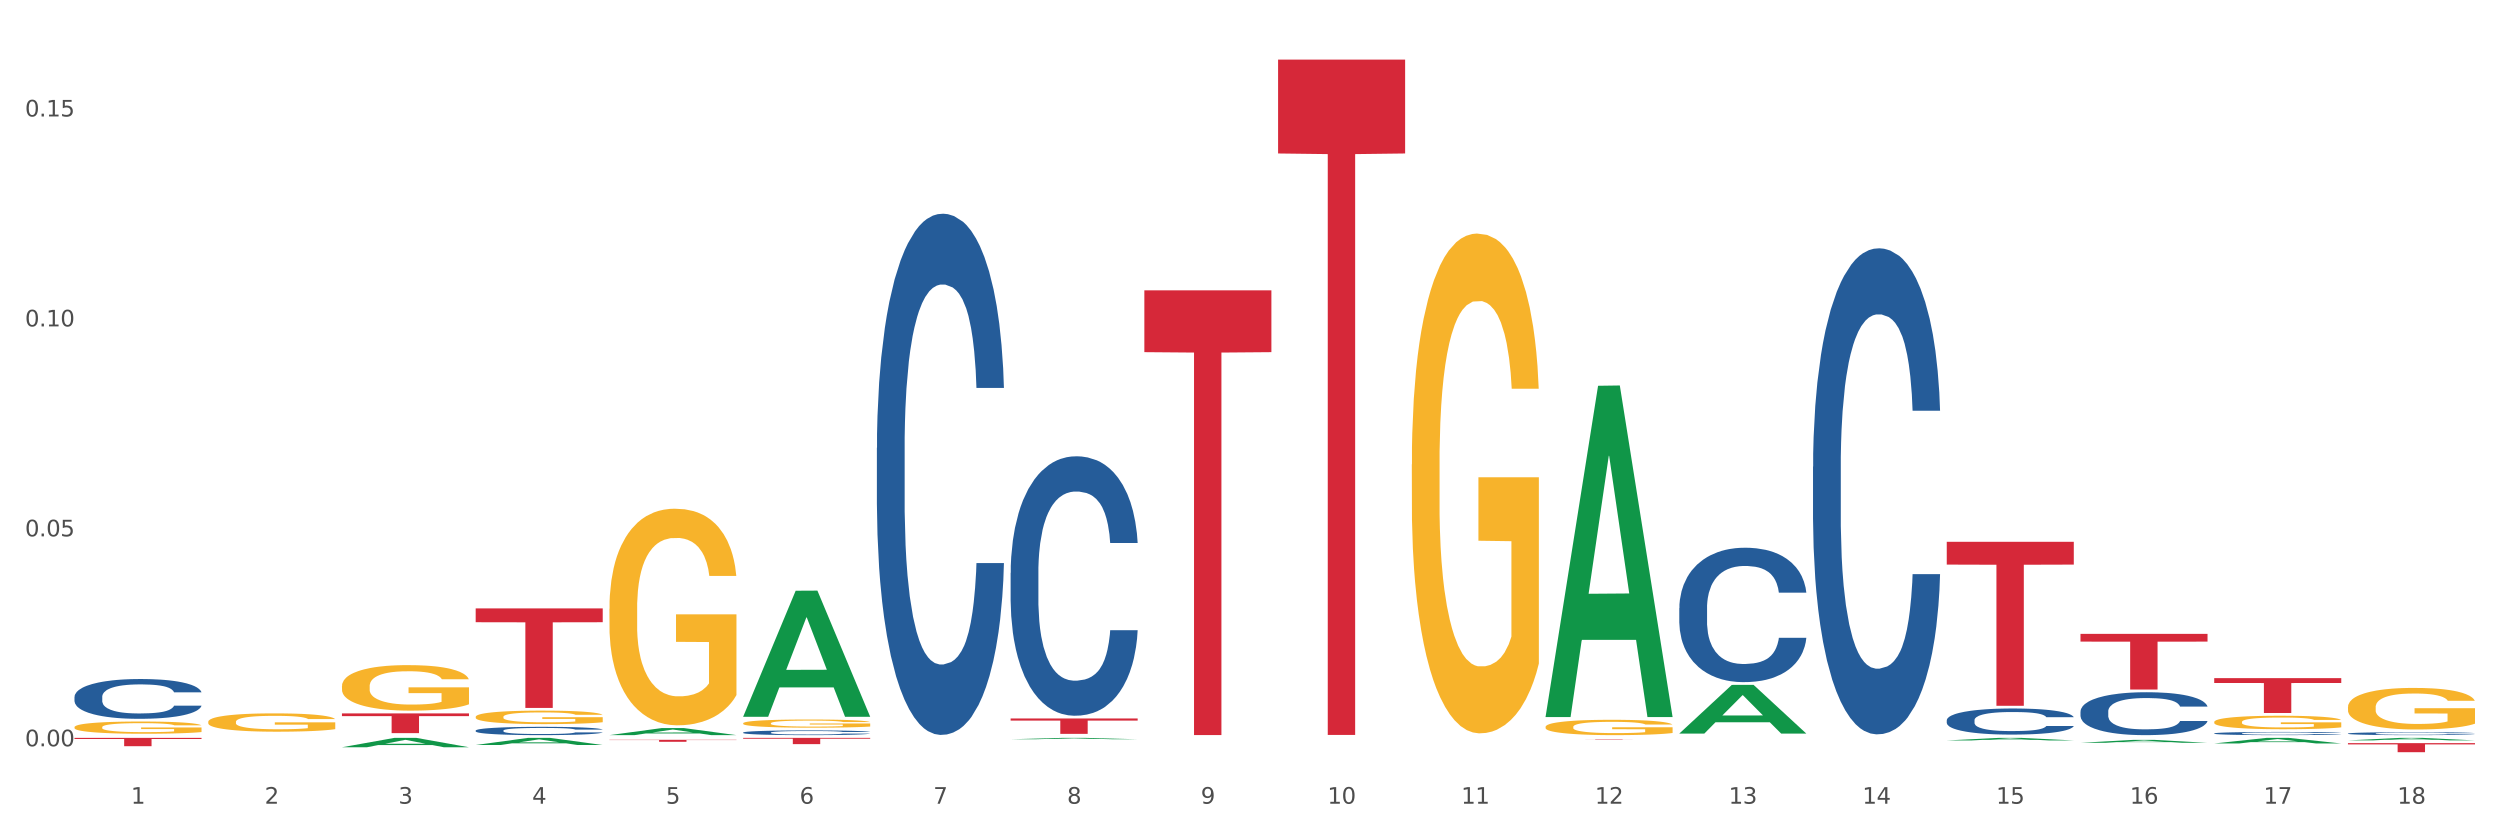 <?xml version="1.0" encoding="utf-8" standalone="no"?>
<!DOCTYPE svg PUBLIC "-//W3C//DTD SVG 1.1//EN"
  "http://www.w3.org/Graphics/SVG/1.1/DTD/svg11.dtd">
<svg xmlns:xlink="http://www.w3.org/1999/xlink" width="1080pt" height="360pt" viewBox="0 0 1080 360" xmlns="http://www.w3.org/2000/svg" version="1.1">
 <rect x="0" y="0" width="1080" height="360" fill="#333333" stroke="none"/>
 <defs>
  <style type="text/css">*{stroke-linejoin: round; stroke-linecap: butt}</style>
 </defs>
 <g id="figure_1">
  <g id="patch_1">
   <path d="M 0 360 
L 1080 360 
L 1080 0 
L 0 0 
z
" style="fill: #ffffff; stroke: #ffffff; stroke-linejoin: miter"/>
  </g>
  <g id="axes_1">
   <g id="matplotlib.axis_1">
    <g id="xtick_1">
     <g id="text_1">
      <!-- 1 -->
      <g style="fill: #4d4d4d" transform="translate(56.563 347.204) scale(0.096 -0.096)">
       <defs>
        <path id="DejaVuSans-31" d="M 794 531 
L 1825 531 
L 1825 4091 
L 703 3866 
L 703 4441 
L 1819 4666 
L 2450 4666 
L 2450 531 
L 3481 531 
L 3481 0 
L 794 0 
L 794 531 
z
" transform="scale(0.016)"/>
       </defs>
       <use xlink:href="#DejaVuSans-31"/>
      </g>
     </g>
    </g>
    <g id="xtick_2">
     <g id="text_2">
      <!-- 2 -->
      <g style="fill: #4d4d4d" transform="translate(114.336 347.204) scale(0.096 -0.096)">
       <defs>
        <path id="DejaVuSans-32" d="M 1228 531 
L 3431 531 
L 3431 0 
L 469 0 
L 469 531 
Q 828 903 1448 1529 
Q 2069 2156 2228 2338 
Q 2531 2678 2651 2914 
Q 2772 3150 2772 3378 
Q 2772 3750 2511 3984 
Q 2250 4219 1831 4219 
Q 1534 4219 1204 4116 
Q 875 4013 500 3803 
L 500 4441 
Q 881 4594 1212 4672 
Q 1544 4750 1819 4750 
Q 2544 4750 2975 4387 
Q 3406 4025 3406 3419 
Q 3406 3131 3298 2873 
Q 3191 2616 2906 2266 
Q 2828 2175 2409 1742 
Q 1991 1309 1228 531 
z
" transform="scale(0.016)"/>
       </defs>
       <use xlink:href="#DejaVuSans-32"/>
      </g>
     </g>
    </g>
    <g id="xtick_3">
     <g id="text_3">
      <!-- 3 -->
      <g style="fill: #4d4d4d" transform="translate(172.109 347.204) scale(0.096 -0.096)">
       <defs>
        <path id="DejaVuSans-33" d="M 2597 2516 
Q 3050 2419 3304 2112 
Q 3559 1806 3559 1356 
Q 3559 666 3084 287 
Q 2609 -91 1734 -91 
Q 1441 -91 1130 -33 
Q 819 25 488 141 
L 488 750 
Q 750 597 1062 519 
Q 1375 441 1716 441 
Q 2309 441 2620 675 
Q 2931 909 2931 1356 
Q 2931 1769 2642 2001 
Q 2353 2234 1838 2234 
L 1294 2234 
L 1294 2753 
L 1863 2753 
Q 2328 2753 2575 2939 
Q 2822 3125 2822 3475 
Q 2822 3834 2567 4026 
Q 2313 4219 1838 4219 
Q 1578 4219 1281 4162 
Q 984 4106 628 3988 
L 628 4550 
Q 988 4650 1302 4700 
Q 1616 4750 1894 4750 
Q 2613 4750 3031 4423 
Q 3450 4097 3450 3541 
Q 3450 3153 3228 2886 
Q 3006 2619 2597 2516 
z
" transform="scale(0.016)"/>
       </defs>
       <use xlink:href="#DejaVuSans-33"/>
      </g>
     </g>
    </g>
    <g id="xtick_4">
     <g id="text_4">
      <!-- 4 -->
      <g style="fill: #4d4d4d" transform="translate(229.882 347.204) scale(0.096 -0.096)">
       <defs>
        <path id="DejaVuSans-34" d="M 2419 4116 
L 825 1625 
L 2419 1625 
L 2419 4116 
z
M 2253 4666 
L 3047 4666 
L 3047 1625 
L 3713 1625 
L 3713 1100 
L 3047 1100 
L 3047 0 
L 2419 0 
L 2419 1100 
L 313 1100 
L 313 1709 
L 2253 4666 
z
" transform="scale(0.016)"/>
       </defs>
       <use xlink:href="#DejaVuSans-34"/>
      </g>
     </g>
    </g>
    <g id="xtick_5">
     <g id="text_5">
      <!-- 5 -->
      <g style="fill: #4d4d4d" transform="translate(287.655 347.204) scale(0.096 -0.096)">
       <defs>
        <path id="DejaVuSans-35" d="M 691 4666 
L 3169 4666 
L 3169 4134 
L 1269 4134 
L 1269 2991 
Q 1406 3038 1543 3061 
Q 1681 3084 1819 3084 
Q 2600 3084 3056 2656 
Q 3513 2228 3513 1497 
Q 3513 744 3044 326 
Q 2575 -91 1722 -91 
Q 1428 -91 1123 -41 
Q 819 9 494 109 
L 494 744 
Q 775 591 1075 516 
Q 1375 441 1709 441 
Q 2250 441 2565 725 
Q 2881 1009 2881 1497 
Q 2881 1984 2565 2268 
Q 2250 2553 1709 2553 
Q 1456 2553 1204 2497 
Q 953 2441 691 2322 
L 691 4666 
z
" transform="scale(0.016)"/>
       </defs>
       <use xlink:href="#DejaVuSans-35"/>
      </g>
     </g>
    </g>
    <g id="xtick_6">
     <g id="text_6">
      <!-- 6 -->
      <g style="fill: #4d4d4d" transform="translate(345.428 347.204) scale(0.096 -0.096)">
       <defs>
        <path id="DejaVuSans-36" d="M 2113 2584 
Q 1688 2584 1439 2293 
Q 1191 2003 1191 1497 
Q 1191 994 1439 701 
Q 1688 409 2113 409 
Q 2538 409 2786 701 
Q 3034 994 3034 1497 
Q 3034 2003 2786 2293 
Q 2538 2584 2113 2584 
z
M 3366 4563 
L 3366 3988 
Q 3128 4100 2886 4159 
Q 2644 4219 2406 4219 
Q 1781 4219 1451 3797 
Q 1122 3375 1075 2522 
Q 1259 2794 1537 2939 
Q 1816 3084 2150 3084 
Q 2853 3084 3261 2657 
Q 3669 2231 3669 1497 
Q 3669 778 3244 343 
Q 2819 -91 2113 -91 
Q 1303 -91 875 529 
Q 447 1150 447 2328 
Q 447 3434 972 4092 
Q 1497 4750 2381 4750 
Q 2619 4750 2861 4703 
Q 3103 4656 3366 4563 
z
" transform="scale(0.016)"/>
       </defs>
       <use xlink:href="#DejaVuSans-36"/>
      </g>
     </g>
    </g>
    <g id="xtick_7">
     <g id="text_7">
      <!-- 7 -->
      <g style="fill: #4d4d4d" transform="translate(403.201 347.204) scale(0.096 -0.096)">
       <defs>
        <path id="DejaVuSans-37" d="M 525 4666 
L 3525 4666 
L 3525 4397 
L 1831 0 
L 1172 0 
L 2766 4134 
L 525 4134 
L 525 4666 
z
" transform="scale(0.016)"/>
       </defs>
       <use xlink:href="#DejaVuSans-37"/>
      </g>
     </g>
    </g>
    <g id="xtick_8">
     <g id="text_8">
      <!-- 8 -->
      <g style="fill: #4d4d4d" transform="translate(460.974 347.204) scale(0.096 -0.096)">
       <defs>
        <path id="DejaVuSans-38" d="M 2034 2216 
Q 1584 2216 1326 1975 
Q 1069 1734 1069 1313 
Q 1069 891 1326 650 
Q 1584 409 2034 409 
Q 2484 409 2743 651 
Q 3003 894 3003 1313 
Q 3003 1734 2745 1975 
Q 2488 2216 2034 2216 
z
M 1403 2484 
Q 997 2584 770 2862 
Q 544 3141 544 3541 
Q 544 4100 942 4425 
Q 1341 4750 2034 4750 
Q 2731 4750 3128 4425 
Q 3525 4100 3525 3541 
Q 3525 3141 3298 2862 
Q 3072 2584 2669 2484 
Q 3125 2378 3379 2068 
Q 3634 1759 3634 1313 
Q 3634 634 3220 271 
Q 2806 -91 2034 -91 
Q 1263 -91 848 271 
Q 434 634 434 1313 
Q 434 1759 690 2068 
Q 947 2378 1403 2484 
z
M 1172 3481 
Q 1172 3119 1398 2916 
Q 1625 2713 2034 2713 
Q 2441 2713 2670 2916 
Q 2900 3119 2900 3481 
Q 2900 3844 2670 4047 
Q 2441 4250 2034 4250 
Q 1625 4250 1398 4047 
Q 1172 3844 1172 3481 
z
" transform="scale(0.016)"/>
       </defs>
       <use xlink:href="#DejaVuSans-38"/>
      </g>
     </g>
    </g>
    <g id="xtick_9">
     <g id="text_9">
      <!-- 9 -->
      <g style="fill: #4d4d4d" transform="translate(518.747 347.204) scale(0.096 -0.096)">
       <defs>
        <path id="DejaVuSans-39" d="M 703 97 
L 703 672 
Q 941 559 1184 500 
Q 1428 441 1663 441 
Q 2288 441 2617 861 
Q 2947 1281 2994 2138 
Q 2813 1869 2534 1725 
Q 2256 1581 1919 1581 
Q 1219 1581 811 2004 
Q 403 2428 403 3163 
Q 403 3881 828 4315 
Q 1253 4750 1959 4750 
Q 2769 4750 3195 4129 
Q 3622 3509 3622 2328 
Q 3622 1225 3098 567 
Q 2575 -91 1691 -91 
Q 1453 -91 1209 -44 
Q 966 3 703 97 
z
M 1959 2075 
Q 2384 2075 2632 2365 
Q 2881 2656 2881 3163 
Q 2881 3666 2632 3958 
Q 2384 4250 1959 4250 
Q 1534 4250 1286 3958 
Q 1038 3666 1038 3163 
Q 1038 2656 1286 2365 
Q 1534 2075 1959 2075 
z
" transform="scale(0.016)"/>
       </defs>
       <use xlink:href="#DejaVuSans-39"/>
      </g>
     </g>
    </g>
    <g id="xtick_10">
     <g id="text_10">
      <!-- 10 -->
      <g style="fill: #4d4d4d" transform="translate(573.466 347.204) scale(0.096 -0.096)">
       <defs>
        <path id="DejaVuSans-30" d="M 2034 4250 
Q 1547 4250 1301 3770 
Q 1056 3291 1056 2328 
Q 1056 1369 1301 889 
Q 1547 409 2034 409 
Q 2525 409 2770 889 
Q 3016 1369 3016 2328 
Q 3016 3291 2770 3770 
Q 2525 4250 2034 4250 
z
M 2034 4750 
Q 2819 4750 3233 4129 
Q 3647 3509 3647 2328 
Q 3647 1150 3233 529 
Q 2819 -91 2034 -91 
Q 1250 -91 836 529 
Q 422 1150 422 2328 
Q 422 3509 836 4129 
Q 1250 4750 2034 4750 
z
" transform="scale(0.016)"/>
       </defs>
       <use xlink:href="#DejaVuSans-31"/>
       <use xlink:href="#DejaVuSans-30" transform="translate(63.623 0)"/>
      </g>
     </g>
    </g>
    <g id="xtick_11">
     <g id="text_11">
      <!-- 11 -->
      <g style="fill: #4d4d4d" transform="translate(631.239 347.204) scale(0.096 -0.096)">
       <use xlink:href="#DejaVuSans-31"/>
       <use xlink:href="#DejaVuSans-31" transform="translate(63.623 0)"/>
      </g>
     </g>
    </g>
    <g id="xtick_12">
     <g id="text_12">
      <!-- 12 -->
      <g style="fill: #4d4d4d" transform="translate(689.012 347.204) scale(0.096 -0.096)">
       <use xlink:href="#DejaVuSans-31"/>
       <use xlink:href="#DejaVuSans-32" transform="translate(63.623 0)"/>
      </g>
     </g>
    </g>
    <g id="xtick_13">
     <g id="text_13">
      <!-- 13 -->
      <g style="fill: #4d4d4d" transform="translate(746.785 347.204) scale(0.096 -0.096)">
       <use xlink:href="#DejaVuSans-31"/>
       <use xlink:href="#DejaVuSans-33" transform="translate(63.623 0)"/>
      </g>
     </g>
    </g>
    <g id="xtick_14">
     <g id="text_14">
      <!-- 14 -->
      <g style="fill: #4d4d4d" transform="translate(804.558 347.204) scale(0.096 -0.096)">
       <use xlink:href="#DejaVuSans-31"/>
       <use xlink:href="#DejaVuSans-34" transform="translate(63.623 0)"/>
      </g>
     </g>
    </g>
    <g id="xtick_15">
     <g id="text_15">
      <!-- 15 -->
      <g style="fill: #4d4d4d" transform="translate(862.331 347.204) scale(0.096 -0.096)">
       <use xlink:href="#DejaVuSans-31"/>
       <use xlink:href="#DejaVuSans-35" transform="translate(63.623 0)"/>
      </g>
     </g>
    </g>
    <g id="xtick_16">
     <g id="text_16">
      <!-- 16 -->
      <g style="fill: #4d4d4d" transform="translate(920.104 347.204) scale(0.096 -0.096)">
       <use xlink:href="#DejaVuSans-31"/>
       <use xlink:href="#DejaVuSans-36" transform="translate(63.623 0)"/>
      </g>
     </g>
    </g>
    <g id="xtick_17">
     <g id="text_17">
      <!-- 17 -->
      <g style="fill: #4d4d4d" transform="translate(977.877 347.204) scale(0.096 -0.096)">
       <use xlink:href="#DejaVuSans-31"/>
       <use xlink:href="#DejaVuSans-37" transform="translate(63.623 0)"/>
      </g>
     </g>
    </g>
    <g id="xtick_18">
     <g id="text_18">
      <!-- 18 -->
      <g style="fill: #4d4d4d" transform="translate(1035.65 347.204) scale(0.096 -0.096)">
       <use xlink:href="#DejaVuSans-31"/>
       <use xlink:href="#DejaVuSans-38" transform="translate(63.623 0)"/>
      </g>
     </g>
    </g>
    <g id="xtick_19"/>
    <g id="xtick_20"/>
    <g id="xtick_21"/>
    <g id="xtick_22"/>
    <g id="xtick_23"/>
    <g id="xtick_24"/>
    <g id="xtick_25"/>
    <g id="xtick_26"/>
    <g id="xtick_27"/>
    <g id="xtick_28"/>
    <g id="xtick_29"/>
    <g id="xtick_30"/>
    <g id="xtick_31"/>
    <g id="xtick_32"/>
    <g id="xtick_33"/>
    <g id="xtick_34"/>
    <g id="xtick_35"/>
   </g>
   <g id="matplotlib.axis_2">
    <g id="ytick_1">
     <g id="text_19">
      <!-- 0.00 -->
      <g style="fill: #4d4d4d" transform="translate(10.8 322.401) scale(0.096 -0.096)">
       <defs>
        <path id="DejaVuSans-2e" d="M 684 794 
L 1344 794 
L 1344 0 
L 684 0 
L 684 794 
z
" transform="scale(0.016)"/>
       </defs>
       <use xlink:href="#DejaVuSans-30"/>
       <use xlink:href="#DejaVuSans-2e" transform="translate(63.623 0)"/>
       <use xlink:href="#DejaVuSans-30" transform="translate(95.41 0)"/>
       <use xlink:href="#DejaVuSans-30" transform="translate(159.033 0)"/>
      </g>
     </g>
    </g>
    <g id="ytick_2">
     <g id="text_20">
      <!-- 0.05 -->
      <g style="fill: #4d4d4d" transform="translate(10.8 231.709) scale(0.096 -0.096)">
       <use xlink:href="#DejaVuSans-30"/>
       <use xlink:href="#DejaVuSans-2e" transform="translate(63.623 0)"/>
       <use xlink:href="#DejaVuSans-30" transform="translate(95.41 0)"/>
       <use xlink:href="#DejaVuSans-35" transform="translate(159.033 0)"/>
      </g>
     </g>
    </g>
    <g id="ytick_3">
     <g id="text_21">
      <!-- 0.10 -->
      <g style="fill: #4d4d4d" transform="translate(10.8 141.018) scale(0.096 -0.096)">
       <use xlink:href="#DejaVuSans-30"/>
       <use xlink:href="#DejaVuSans-2e" transform="translate(63.623 0)"/>
       <use xlink:href="#DejaVuSans-31" transform="translate(95.41 0)"/>
       <use xlink:href="#DejaVuSans-30" transform="translate(159.033 0)"/>
      </g>
     </g>
    </g>
    <g id="ytick_4">
     <g id="text_22">
      <!-- 0.15 -->
      <g style="fill: #4d4d4d" transform="translate(10.8 50.327) scale(0.096 -0.096)">
       <use xlink:href="#DejaVuSans-30"/>
       <use xlink:href="#DejaVuSans-2e" transform="translate(63.623 0)"/>
       <use xlink:href="#DejaVuSans-31" transform="translate(95.41 0)"/>
       <use xlink:href="#DejaVuSans-35" transform="translate(159.033 0)"/>
      </g>
     </g>
    </g>
    <g id="ytick_5"/>
    <g id="ytick_6"/>
    <g id="ytick_7"/>
   </g>
   <g id="PolyCollection_1">
    <path d="M 147.721 322.811 
L 147.778 322.807 
L 170.41 318.757 
L 179.803 318.753 
L 202.605 322.819 
L 191.742 322.819 
L 186.819 321.872 
L 163.451 321.872 
L 163.281 321.887 
L 158.528 322.819 
L 147.721 322.819 
L 147.721 322.811 
L 166.393 321.307 
L 183.877 321.303 
L 175.22 319.62 
L 175.107 319.612 
L 174.993 319.624 
L 166.336 321.303 
L 166.393 321.307 
L 147.721 322.811 
z
" clip-path="url(#p02bcfa441b)" style="fill: #109648"/>
    <path d="M 205.494 321.841 
L 205.551 321.838 
L 228.183 318.756 
L 237.576 318.753 
L 260.378 321.847 
L 249.515 321.847 
L 244.592 321.126 
L 221.224 321.126 
L 221.054 321.138 
L 216.301 321.847 
L 205.494 321.847 
L 205.494 321.841 
L 224.166 320.697 
L 241.65 320.694 
L 232.993 319.413 
L 232.88 319.407 
L 232.766 319.416 
L 224.109 320.694 
L 224.166 320.697 
L 205.494 321.841 
z
" clip-path="url(#p02bcfa441b)" style="fill: #109648"/>
    <path d="M 321.04 309.553 
L 321.096 309.502 
L 343.729 255.196 
L 353.122 255.145 
L 375.924 309.655 
L 365.061 309.655 
L 360.138 296.962 
L 336.77 296.962 
L 336.6 297.166 
L 331.847 309.655 
L 321.04 309.655 
L 321.04 309.553 
L 339.712 289.386 
L 357.196 289.335 
L 348.539 266.763 
L 348.425 266.661 
L 348.312 266.815 
L 339.655 289.335 
L 339.712 289.386 
L 321.04 309.553 
z
" clip-path="url(#p02bcfa441b)" style="fill: #109648"/>
    <path d="M 263.267 317.576 
L 263.324 317.573 
L 285.956 314.517 
L 295.349 314.514 
L 318.151 317.581 
L 307.288 317.581 
L 302.365 316.867 
L 278.997 316.867 
L 278.827 316.879 
L 274.074 317.581 
L 263.267 317.581 
L 263.267 317.576 
L 281.939 316.441 
L 299.423 316.438 
L 290.766 315.168 
L 290.653 315.162 
L 290.539 315.171 
L 281.882 316.438 
L 281.939 316.441 
L 263.267 317.576 
z
" clip-path="url(#p02bcfa441b)" style="fill: #109648"/>
    <path d="M 436.586 319.362 
L 436.642 319.362 
L 459.275 318.754 
L 468.668 318.753 
L 491.47 319.363 
L 480.606 319.363 
L 475.684 319.221 
L 452.316 319.221 
L 452.146 319.224 
L 447.393 319.363 
L 436.586 319.363 
L 436.586 319.362 
L 455.258 319.137 
L 472.742 319.136 
L 464.085 318.883 
L 463.971 318.882 
L 463.858 318.884 
L 455.201 319.136 
L 455.258 319.137 
L 436.586 319.362 
z
" clip-path="url(#p02bcfa441b)" style="fill: #109648"/>
    <path d="M 667.678 309.509 
L 667.734 309.374 
L 690.367 166.656 
L 699.76 166.521 
L 722.562 309.778 
L 711.698 309.778 
L 706.776 276.418 
L 683.408 276.418 
L 683.238 276.956 
L 678.485 309.778 
L 667.678 309.778 
L 667.678 309.509 
L 686.35 256.51 
L 703.834 256.376 
L 695.177 197.056 
L 695.063 196.787 
L 694.95 197.19 
L 686.293 256.376 
L 686.35 256.51 
L 667.678 309.509 
z
" clip-path="url(#p02bcfa441b)" style="fill: #109648"/>
    <path d="M 725.451 316.876 
L 725.507 316.857 
L 748.14 295.878 
L 757.533 295.858 
L 780.335 316.916 
L 769.471 316.916 
L 764.549 312.012 
L 741.181 312.012 
L 741.011 312.091 
L 736.258 316.916 
L 725.451 316.916 
L 725.451 316.876 
L 744.123 309.086 
L 761.607 309.066 
L 752.95 300.347 
L 752.836 300.307 
L 752.723 300.366 
L 744.066 309.066 
L 744.123 309.086 
L 725.451 316.876 
z
" clip-path="url(#p02bcfa441b)" style="fill: #109648"/>
    <path d="M 1014.316 321.026 
L 1069.2 321.026 
L 1069.2 321.571 
L 1047.61 321.575 
L 1047.61 324.95 
L 1035.775 324.95 
L 1035.775 321.575 
L 1014.316 321.571 
L 1014.316 321.03 
L 1014.316 321.026 
z
" clip-path="url(#p02bcfa441b)" style="fill: #d62839"/>
    <path d="M 263.267 319.602 
L 318.151 319.602 
L 318.151 319.721 
L 296.562 319.722 
L 296.562 320.462 
L 284.726 320.462 
L 284.726 319.722 
L 263.267 319.721 
L 263.267 319.603 
L 263.267 319.602 
z
" clip-path="url(#p02bcfa441b)" style="fill: #d62839"/>
    <path d="M 205.494 262.827 
L 260.378 262.827 
L 260.378 268.801 
L 238.789 268.841 
L 238.789 305.814 
L 226.953 305.814 
L 226.953 268.841 
L 205.494 268.801 
L 205.494 262.867 
L 205.494 262.827 
z
" clip-path="url(#p02bcfa441b)" style="fill: #d62839"/>
    <path d="M 956.543 292.965 
L 1011.427 292.965 
L 1011.427 295.058 
L 989.837 295.072 
L 989.837 308.029 
L 978.002 308.029 
L 978.002 295.072 
L 956.543 295.058 
L 956.543 292.979 
L 956.543 292.965 
z
" clip-path="url(#p02bcfa441b)" style="fill: #d62839"/>
    <path d="M 321.04 318.753 
L 375.924 318.753 
L 375.924 319.129 
L 354.335 319.132 
L 354.335 321.459 
L 342.499 321.459 
L 342.499 319.132 
L 321.04 319.129 
L 321.04 318.756 
L 321.04 318.753 
z
" clip-path="url(#p02bcfa441b)" style="fill: #d62839"/>
    <path d="M 436.586 310.375 
L 491.47 310.375 
L 491.47 311.3 
L 469.881 311.307 
L 469.881 317.036 
L 458.045 317.036 
L 458.045 311.307 
L 436.586 311.3 
L 436.586 310.381 
L 436.586 310.375 
z
" clip-path="url(#p02bcfa441b)" style="fill: #d62839"/>
    <path d="M 147.721 308.178 
L 202.605 308.178 
L 202.605 309.363 
L 181.016 309.371 
L 181.016 316.704 
L 169.18 316.704 
L 169.18 309.371 
L 147.721 309.363 
L 147.721 308.186 
L 147.721 308.178 
z
" clip-path="url(#p02bcfa441b)" style="fill: #d62839"/>
    <path d="M 32.175 318.753 
L 87.059 318.753 
L 87.059 319.255 
L 65.47 319.259 
L 65.47 322.365 
L 53.635 322.365 
L 53.635 319.259 
L 32.175 319.255 
L 32.175 318.757 
L 32.175 318.753 
z
" clip-path="url(#p02bcfa441b)" style="fill: #d62839"/>
    <path d="M 609.905 200.667 
L 609.97 200.47 
L 609.97 193.371 
L 610.099 187.258 
L 610.747 172.469 
L 611.719 160.243 
L 612.432 153.735 
L 613.145 148.411 
L 613.987 143.087 
L 615.024 137.566 
L 616.903 129.481 
L 618.069 125.34 
L 619.495 121.001 
L 622.087 114.691 
L 623.966 111.142 
L 625.91 108.184 
L 629.085 104.634 
L 631.159 103.057 
L 633.362 101.874 
L 636.019 101.085 
L 638.027 100.888 
L 642.434 101.479 
L 646.192 103.254 
L 648.006 104.634 
L 650.339 107.001 
L 651.57 108.578 
L 653.579 111.733 
L 655.653 115.874 
L 657.078 119.424 
L 659.216 126.128 
L 660.836 132.833 
L 662.327 141.115 
L 663.104 146.834 
L 663.688 152.158 
L 664.206 158.271 
L 664.724 167.933 
L 653.061 167.933 
L 652.607 161.031 
L 651.894 154.524 
L 650.857 148.214 
L 649.95 144.27 
L 648.395 139.34 
L 646.97 136.185 
L 645.479 133.819 
L 643.665 131.847 
L 642.239 130.861 
L 640.231 130.072 
L 636.278 130.269 
L 633.621 131.847 
L 631.807 133.819 
L 630.64 135.594 
L 629.604 137.566 
L 628.437 140.326 
L 627.076 144.467 
L 626.104 148.214 
L 625.132 152.947 
L 624.355 157.679 
L 623.642 163.201 
L 623.059 169.116 
L 622.605 175.229 
L 622.217 182.723 
L 621.893 195.146 
L 621.893 222.161 
L 622.022 228.274 
L 622.346 236.359 
L 622.735 242.472 
L 623.383 249.768 
L 623.966 254.698 
L 625.068 261.797 
L 626.299 267.713 
L 627.271 271.459 
L 628.243 274.614 
L 629.928 278.953 
L 631.807 282.502 
L 633.427 284.671 
L 635.63 286.643 
L 637.12 287.432 
L 638.416 287.826 
L 641.591 287.826 
L 643.859 287.235 
L 646.386 285.854 
L 648.33 284.08 
L 649.95 281.911 
L 651.765 278.361 
L 652.931 275.009 
L 652.931 233.796 
L 638.675 233.598 
L 638.675 206.189 
L 664.789 206.189 
L 664.789 286.643 
L 663.688 290.784 
L 662.456 294.531 
L 661.16 297.883 
L 659.216 302.024 
L 656.884 305.968 
L 654.81 308.729 
L 652.607 311.095 
L 650.015 313.264 
L 646.646 315.236 
L 644.572 316.025 
L 641.98 316.616 
L 638.935 316.814 
L 636.278 316.419 
L 633.686 315.433 
L 630.964 313.659 
L 628.308 311.095 
L 626.299 308.532 
L 624.29 305.376 
L 622.152 301.235 
L 620.467 297.292 
L 619.171 293.742 
L 617.745 289.207 
L 616.19 283.291 
L 615.024 277.967 
L 613.987 272.445 
L 612.886 265.346 
L 612.108 259.233 
L 611.33 251.543 
L 610.877 245.824 
L 610.358 236.951 
L 609.97 224.527 
L 609.905 200.667 
z
" clip-path="url(#p02bcfa441b)" style="fill: #f7b32b"/>
    <path d="M 956.543 311.896 
L 956.607 311.891 
L 956.607 311.699 
L 956.737 311.534 
L 957.385 311.135 
L 958.357 310.804 
L 959.07 310.629 
L 959.783 310.485 
L 960.625 310.341 
L 961.662 310.192 
L 963.541 309.974 
L 964.707 309.862 
L 966.133 309.745 
L 968.725 309.574 
L 970.604 309.478 
L 972.548 309.398 
L 975.723 309.303 
L 977.797 309.26 
L 980 309.228 
L 982.656 309.207 
L 984.665 309.201 
L 989.072 309.217 
L 992.83 309.265 
L 994.644 309.303 
L 996.977 309.367 
L 998.208 309.409 
L 1000.217 309.494 
L 1002.29 309.606 
L 1003.716 309.702 
L 1005.854 309.883 
L 1007.474 310.064 
L 1008.965 310.288 
L 1009.742 310.442 
L 1010.325 310.586 
L 1010.844 310.751 
L 1011.362 311.012 
L 999.698 311.012 
L 999.245 310.826 
L 998.532 310.65 
L 997.495 310.48 
L 996.588 310.373 
L 995.033 310.24 
L 993.607 310.155 
L 992.117 310.091 
L 990.303 310.038 
L 988.877 310.011 
L 986.868 309.99 
L 982.916 309.995 
L 980.259 310.038 
L 978.445 310.091 
L 977.278 310.139 
L 976.241 310.192 
L 975.075 310.266 
L 973.714 310.378 
L 972.742 310.48 
L 971.77 310.607 
L 970.993 310.735 
L 970.28 310.884 
L 969.697 311.044 
L 969.243 311.209 
L 968.854 311.411 
L 968.53 311.747 
L 968.53 312.476 
L 968.66 312.642 
L 968.984 312.86 
L 969.373 313.025 
L 970.021 313.222 
L 970.604 313.355 
L 971.706 313.547 
L 972.937 313.707 
L 973.909 313.808 
L 974.881 313.893 
L 976.565 314.01 
L 978.445 314.106 
L 980.065 314.165 
L 982.268 314.218 
L 983.758 314.239 
L 985.054 314.25 
L 988.229 314.25 
L 990.497 314.234 
L 993.024 314.196 
L 994.968 314.149 
L 996.588 314.09 
L 998.403 313.994 
L 999.569 313.904 
L 999.569 312.791 
L 985.313 312.785 
L 985.313 312.045 
L 1011.427 312.045 
L 1011.427 314.218 
L 1010.325 314.33 
L 1009.094 314.431 
L 1007.798 314.521 
L 1005.854 314.633 
L 1003.522 314.74 
L 1001.448 314.814 
L 999.245 314.878 
L 996.653 314.937 
L 993.283 314.99 
L 991.21 315.011 
L 988.618 315.027 
L 985.572 315.033 
L 982.916 315.022 
L 980.324 314.995 
L 977.602 314.947 
L 974.945 314.878 
L 972.937 314.809 
L 970.928 314.724 
L 968.79 314.612 
L 967.105 314.505 
L 965.809 314.41 
L 964.383 314.287 
L 962.828 314.127 
L 961.662 313.983 
L 960.625 313.834 
L 959.523 313.643 
L 958.746 313.478 
L 957.968 313.27 
L 957.515 313.115 
L 956.996 312.876 
L 956.607 312.54 
L 956.543 311.896 
z
" clip-path="url(#p02bcfa441b)" style="fill: #f7b32b"/>
    <path d="M 1014.316 305.481 
L 1014.38 305.464 
L 1014.38 304.874 
L 1014.51 304.365 
L 1015.158 303.135 
L 1016.13 302.118 
L 1016.843 301.577 
L 1017.556 301.134 
L 1018.398 300.691 
L 1019.435 300.232 
L 1021.314 299.559 
L 1022.48 299.215 
L 1023.906 298.854 
L 1026.498 298.329 
L 1028.377 298.034 
L 1030.321 297.788 
L 1033.496 297.493 
L 1035.57 297.361 
L 1037.773 297.263 
L 1040.429 297.197 
L 1042.438 297.181 
L 1046.845 297.23 
L 1050.603 297.378 
L 1052.417 297.493 
L 1054.75 297.689 
L 1055.981 297.821 
L 1057.99 298.083 
L 1060.063 298.428 
L 1061.489 298.723 
L 1063.627 299.28 
L 1065.247 299.838 
L 1066.738 300.527 
L 1067.515 301.003 
L 1068.098 301.446 
L 1068.617 301.954 
L 1069.135 302.758 
L 1057.471 302.758 
L 1057.018 302.184 
L 1056.305 301.643 
L 1055.268 301.118 
L 1054.361 300.79 
L 1052.806 300.379 
L 1051.38 300.117 
L 1049.89 299.92 
L 1048.076 299.756 
L 1046.65 299.674 
L 1044.641 299.609 
L 1040.689 299.625 
L 1038.032 299.756 
L 1036.218 299.92 
L 1035.051 300.068 
L 1034.014 300.232 
L 1032.848 300.462 
L 1031.487 300.806 
L 1030.515 301.118 
L 1029.543 301.511 
L 1028.766 301.905 
L 1028.053 302.364 
L 1027.47 302.856 
L 1027.016 303.365 
L 1026.627 303.988 
L 1026.303 305.022 
L 1026.303 307.269 
L 1026.433 307.777 
L 1026.757 308.45 
L 1027.146 308.958 
L 1027.794 309.565 
L 1028.377 309.975 
L 1029.479 310.566 
L 1030.71 311.058 
L 1031.682 311.37 
L 1032.654 311.632 
L 1034.338 311.993 
L 1036.218 312.288 
L 1037.838 312.469 
L 1040.041 312.633 
L 1041.531 312.698 
L 1042.827 312.731 
L 1046.002 312.731 
L 1048.27 312.682 
L 1050.797 312.567 
L 1052.741 312.419 
L 1054.361 312.239 
L 1056.176 311.944 
L 1057.342 311.665 
L 1057.342 308.237 
L 1043.086 308.22 
L 1043.086 305.94 
L 1069.2 305.94 
L 1069.2 312.633 
L 1068.098 312.977 
L 1066.867 313.289 
L 1065.571 313.568 
L 1063.627 313.912 
L 1061.295 314.24 
L 1059.221 314.47 
L 1057.018 314.667 
L 1054.426 314.847 
L 1051.056 315.011 
L 1048.983 315.077 
L 1046.391 315.126 
L 1043.345 315.142 
L 1040.689 315.11 
L 1038.097 315.027 
L 1035.375 314.88 
L 1032.718 314.667 
L 1030.71 314.453 
L 1028.701 314.191 
L 1026.563 313.846 
L 1024.878 313.518 
L 1023.582 313.223 
L 1022.156 312.846 
L 1020.601 312.354 
L 1019.435 311.911 
L 1018.398 311.452 
L 1017.296 310.861 
L 1016.519 310.353 
L 1015.741 309.713 
L 1015.288 309.237 
L 1014.769 308.499 
L 1014.38 307.466 
L 1014.316 305.481 
z
" clip-path="url(#p02bcfa441b)" style="fill: #f7b32b"/>
    <path d="M 321.04 312.46 
L 321.105 312.456 
L 321.105 312.34 
L 321.234 312.24 
L 321.882 311.998 
L 322.854 311.798 
L 323.567 311.692 
L 324.28 311.605 
L 325.122 311.517 
L 326.159 311.427 
L 328.038 311.295 
L 329.205 311.227 
L 330.63 311.156 
L 333.222 311.053 
L 335.101 310.995 
L 337.045 310.946 
L 340.22 310.888 
L 342.294 310.863 
L 344.497 310.843 
L 347.154 310.83 
L 349.162 310.827 
L 353.569 310.837 
L 357.327 310.866 
L 359.141 310.888 
L 361.474 310.927 
L 362.705 310.953 
L 364.714 311.005 
L 366.788 311.072 
L 368.213 311.13 
L 370.352 311.24 
L 371.972 311.35 
L 373.462 311.485 
L 374.239 311.579 
L 374.823 311.666 
L 375.341 311.766 
L 375.859 311.924 
L 364.196 311.924 
L 363.742 311.811 
L 363.029 311.705 
L 361.993 311.601 
L 361.085 311.537 
L 359.53 311.456 
L 358.105 311.405 
L 356.614 311.366 
L 354.8 311.334 
L 353.374 311.317 
L 351.366 311.305 
L 347.413 311.308 
L 344.756 311.334 
L 342.942 311.366 
L 341.775 311.395 
L 340.739 311.427 
L 339.572 311.472 
L 338.212 311.54 
L 337.24 311.601 
L 336.268 311.679 
L 335.49 311.756 
L 334.777 311.847 
L 334.194 311.943 
L 333.74 312.043 
L 333.352 312.166 
L 333.028 312.369 
L 333.028 312.811 
L 333.157 312.911 
L 333.481 313.043 
L 333.87 313.143 
L 334.518 313.263 
L 335.101 313.343 
L 336.203 313.46 
L 337.434 313.556 
L 338.406 313.618 
L 339.378 313.669 
L 341.063 313.74 
L 342.942 313.798 
L 344.562 313.834 
L 346.765 313.866 
L 348.255 313.879 
L 349.551 313.885 
L 352.726 313.885 
L 354.994 313.876 
L 357.521 313.853 
L 359.465 313.824 
L 361.085 313.789 
L 362.9 313.731 
L 364.066 313.676 
L 364.066 313.002 
L 349.81 312.998 
L 349.81 312.55 
L 375.924 312.55 
L 375.924 313.866 
L 374.823 313.934 
L 373.591 313.995 
L 372.296 314.05 
L 370.352 314.118 
L 368.019 314.182 
L 365.945 314.227 
L 363.742 314.266 
L 361.15 314.302 
L 357.781 314.334 
L 355.707 314.347 
L 353.115 314.356 
L 350.07 314.36 
L 347.413 314.353 
L 344.821 314.337 
L 342.099 314.308 
L 339.443 314.266 
L 337.434 314.224 
L 335.425 314.173 
L 333.287 314.105 
L 331.602 314.04 
L 330.306 313.982 
L 328.881 313.908 
L 327.325 313.811 
L 326.159 313.724 
L 325.122 313.634 
L 324.021 313.518 
L 323.243 313.418 
L 322.465 313.292 
L 322.012 313.198 
L 321.493 313.053 
L 321.105 312.85 
L 321.04 312.46 
z
" clip-path="url(#p02bcfa441b)" style="fill: #f7b32b"/>
    <path d="M 263.267 263.004 
L 263.332 262.918 
L 263.332 259.842 
L 263.461 257.192 
L 264.109 250.782 
L 265.081 245.484 
L 265.794 242.663 
L 266.507 240.356 
L 267.349 238.048 
L 268.386 235.655 
L 270.265 232.151 
L 271.432 230.357 
L 272.857 228.476 
L 275.449 225.741 
L 277.328 224.203 
L 279.272 222.921 
L 282.447 221.383 
L 284.521 220.699 
L 286.724 220.186 
L 289.381 219.844 
L 291.389 219.759 
L 295.796 220.015 
L 299.554 220.785 
L 301.368 221.383 
L 303.701 222.408 
L 304.932 223.092 
L 306.941 224.46 
L 309.015 226.254 
L 310.44 227.793 
L 312.579 230.698 
L 314.199 233.604 
L 315.689 237.194 
L 316.466 239.672 
L 317.05 241.98 
L 317.568 244.629 
L 318.086 248.817 
L 306.423 248.817 
L 305.969 245.825 
L 305.256 243.005 
L 304.22 240.27 
L 303.312 238.561 
L 301.757 236.424 
L 300.332 235.057 
L 298.841 234.031 
L 297.027 233.177 
L 295.601 232.75 
L 293.593 232.408 
L 289.64 232.493 
L 286.983 233.177 
L 285.169 234.031 
L 284.002 234.801 
L 282.966 235.655 
L 281.799 236.852 
L 280.439 238.647 
L 279.467 240.27 
L 278.495 242.321 
L 277.717 244.373 
L 277.004 246.766 
L 276.421 249.33 
L 275.967 251.979 
L 275.579 255.227 
L 275.255 260.611 
L 275.255 272.319 
L 275.384 274.969 
L 275.708 278.473 
L 276.097 281.122 
L 276.745 284.284 
L 277.328 286.421 
L 278.43 289.498 
L 279.661 292.061 
L 280.633 293.685 
L 281.605 295.053 
L 283.29 296.933 
L 285.169 298.471 
L 286.789 299.411 
L 288.992 300.266 
L 290.482 300.608 
L 291.778 300.779 
L 294.953 300.779 
L 297.221 300.522 
L 299.748 299.924 
L 301.692 299.155 
L 303.312 298.215 
L 305.127 296.676 
L 306.293 295.224 
L 306.293 277.362 
L 292.037 277.276 
L 292.037 265.397 
L 318.151 265.397 
L 318.151 300.266 
L 317.05 302.061 
L 315.819 303.685 
L 314.523 305.137 
L 312.579 306.932 
L 310.246 308.641 
L 308.172 309.838 
L 305.969 310.863 
L 303.377 311.804 
L 300.008 312.658 
L 297.934 313 
L 295.342 313.256 
L 292.297 313.342 
L 289.64 313.171 
L 287.048 312.744 
L 284.326 311.975 
L 281.67 310.863 
L 279.661 309.752 
L 277.652 308.385 
L 275.514 306.59 
L 273.829 304.881 
L 272.533 303.343 
L 271.108 301.377 
L 269.552 298.813 
L 268.386 296.506 
L 267.349 294.113 
L 266.248 291.036 
L 265.47 288.386 
L 264.692 285.053 
L 264.239 282.575 
L 263.721 278.729 
L 263.332 273.345 
L 263.267 263.004 
z
" clip-path="url(#p02bcfa441b)" style="fill: #f7b32b"/>
    <path d="M 147.721 296.424 
L 147.786 296.406 
L 147.786 295.759 
L 147.915 295.202 
L 148.563 293.854 
L 149.535 292.74 
L 150.248 292.147 
L 150.961 291.662 
L 151.803 291.177 
L 152.84 290.674 
L 154.719 289.937 
L 155.886 289.56 
L 157.311 289.165 
L 159.903 288.59 
L 161.782 288.266 
L 163.726 287.997 
L 166.901 287.673 
L 168.975 287.53 
L 171.178 287.422 
L 173.835 287.35 
L 175.844 287.332 
L 180.25 287.386 
L 184.008 287.548 
L 185.822 287.673 
L 188.155 287.889 
L 189.386 288.033 
L 191.395 288.32 
L 193.469 288.698 
L 194.894 289.021 
L 197.033 289.632 
L 198.653 290.243 
L 200.143 290.997 
L 200.921 291.518 
L 201.504 292.004 
L 202.022 292.561 
L 202.54 293.441 
L 190.877 293.441 
L 190.423 292.812 
L 189.71 292.219 
L 188.674 291.644 
L 187.766 291.285 
L 186.211 290.836 
L 184.786 290.548 
L 183.295 290.333 
L 181.481 290.153 
L 180.055 290.063 
L 178.047 289.991 
L 174.094 290.009 
L 171.437 290.153 
L 169.623 290.333 
L 168.456 290.494 
L 167.42 290.674 
L 166.253 290.926 
L 164.893 291.303 
L 163.921 291.644 
L 162.949 292.075 
L 162.171 292.507 
L 161.458 293.01 
L 160.875 293.549 
L 160.421 294.106 
L 160.033 294.789 
L 159.709 295.92 
L 159.709 298.382 
L 159.838 298.939 
L 160.162 299.676 
L 160.551 300.233 
L 161.199 300.897 
L 161.782 301.347 
L 162.884 301.993 
L 164.115 302.532 
L 165.087 302.874 
L 166.059 303.161 
L 167.744 303.557 
L 169.623 303.88 
L 171.243 304.078 
L 173.446 304.257 
L 174.936 304.329 
L 176.232 304.365 
L 179.407 304.365 
L 181.675 304.311 
L 184.203 304.185 
L 186.146 304.024 
L 187.766 303.826 
L 189.581 303.503 
L 190.747 303.197 
L 190.747 299.442 
L 176.491 299.424 
L 176.491 296.927 
L 202.605 296.927 
L 202.605 304.257 
L 201.504 304.635 
L 200.273 304.976 
L 198.977 305.281 
L 197.033 305.659 
L 194.7 306.018 
L 192.626 306.27 
L 190.423 306.485 
L 187.831 306.683 
L 184.462 306.863 
L 182.388 306.934 
L 179.796 306.988 
L 176.751 307.006 
L 174.094 306.97 
L 171.502 306.881 
L 168.78 306.719 
L 166.124 306.485 
L 164.115 306.252 
L 162.106 305.964 
L 159.968 305.587 
L 158.283 305.228 
L 156.987 304.904 
L 155.562 304.491 
L 154.006 303.952 
L 152.84 303.467 
L 151.803 302.964 
L 150.702 302.317 
L 149.924 301.76 
L 149.147 301.059 
L 148.693 300.538 
L 148.175 299.73 
L 147.786 298.598 
L 147.721 296.424 
z
" clip-path="url(#p02bcfa441b)" style="fill: #f7b32b"/>
    <path d="M 205.494 309.68 
L 205.559 309.674 
L 205.559 309.483 
L 205.688 309.318 
L 206.336 308.919 
L 207.308 308.589 
L 208.021 308.413 
L 208.734 308.269 
L 209.576 308.125 
L 210.613 307.976 
L 212.492 307.758 
L 213.659 307.646 
L 215.084 307.529 
L 217.676 307.359 
L 219.555 307.263 
L 221.499 307.183 
L 224.674 307.088 
L 226.748 307.045 
L 228.951 307.013 
L 231.608 306.992 
L 233.616 306.986 
L 238.023 307.002 
L 241.781 307.05 
L 243.595 307.088 
L 245.928 307.151 
L 247.159 307.194 
L 249.168 307.279 
L 251.242 307.391 
L 252.667 307.487 
L 254.806 307.668 
L 256.426 307.849 
L 257.916 308.072 
L 258.694 308.227 
L 259.277 308.37 
L 259.795 308.535 
L 260.313 308.796 
L 248.65 308.796 
L 248.196 308.61 
L 247.483 308.434 
L 246.447 308.264 
L 245.539 308.157 
L 243.984 308.024 
L 242.559 307.939 
L 241.068 307.875 
L 239.254 307.822 
L 237.828 307.795 
L 235.82 307.774 
L 231.867 307.78 
L 229.21 307.822 
L 227.396 307.875 
L 226.229 307.923 
L 225.193 307.976 
L 224.026 308.051 
L 222.666 308.163 
L 221.694 308.264 
L 220.722 308.392 
L 219.944 308.519 
L 219.231 308.668 
L 218.648 308.828 
L 218.194 308.993 
L 217.806 309.195 
L 217.482 309.531 
L 217.482 310.26 
L 217.611 310.425 
L 217.935 310.643 
L 218.324 310.808 
L 218.972 311.005 
L 219.555 311.138 
L 220.657 311.33 
L 221.888 311.489 
L 222.86 311.59 
L 223.832 311.676 
L 225.517 311.793 
L 227.396 311.888 
L 229.016 311.947 
L 231.219 312 
L 232.709 312.022 
L 234.005 312.032 
L 237.18 312.032 
L 239.448 312.016 
L 241.975 311.979 
L 243.919 311.931 
L 245.539 311.872 
L 247.354 311.777 
L 248.52 311.686 
L 248.52 310.574 
L 234.264 310.568 
L 234.264 309.829 
L 260.378 309.829 
L 260.378 312 
L 259.277 312.112 
L 258.046 312.213 
L 256.75 312.304 
L 254.806 312.415 
L 252.473 312.522 
L 250.399 312.596 
L 248.196 312.66 
L 245.604 312.719 
L 242.235 312.772 
L 240.161 312.793 
L 237.569 312.809 
L 234.524 312.815 
L 231.867 312.804 
L 229.275 312.777 
L 226.553 312.729 
L 223.897 312.66 
L 221.888 312.591 
L 219.879 312.506 
L 217.741 312.394 
L 216.056 312.288 
L 214.76 312.192 
L 213.335 312.069 
L 211.779 311.91 
L 210.613 311.766 
L 209.576 311.617 
L 208.475 311.425 
L 207.697 311.26 
L 206.92 311.053 
L 206.466 310.898 
L 205.948 310.659 
L 205.559 310.324 
L 205.494 309.68 
z
" clip-path="url(#p02bcfa441b)" style="fill: #f7b32b"/>
    <path d="M 32.175 314.143 
L 32.24 314.138 
L 32.24 313.964 
L 32.369 313.815 
L 33.017 313.453 
L 33.989 313.153 
L 34.702 312.994 
L 35.415 312.864 
L 36.257 312.733 
L 37.294 312.598 
L 39.173 312.4 
L 40.34 312.299 
L 41.765 312.193 
L 44.357 312.038 
L 46.236 311.951 
L 48.18 311.879 
L 51.355 311.792 
L 53.429 311.753 
L 55.632 311.724 
L 58.289 311.705 
L 60.298 311.7 
L 64.704 311.715 
L 68.462 311.758 
L 70.277 311.792 
L 72.609 311.85 
L 73.84 311.888 
L 75.849 311.966 
L 77.923 312.067 
L 79.348 312.154 
L 81.487 312.318 
L 83.107 312.482 
L 84.597 312.685 
L 85.375 312.825 
L 85.958 312.955 
L 86.476 313.105 
L 86.995 313.341 
L 75.331 313.341 
L 74.877 313.173 
L 74.164 313.013 
L 73.128 312.859 
L 72.22 312.762 
L 70.665 312.641 
L 69.24 312.564 
L 67.749 312.506 
L 65.935 312.458 
L 64.509 312.434 
L 62.501 312.415 
L 58.548 312.419 
L 55.891 312.458 
L 54.077 312.506 
L 52.911 312.55 
L 51.874 312.598 
L 50.707 312.666 
L 49.347 312.767 
L 48.375 312.859 
L 47.403 312.975 
L 46.625 313.09 
L 45.912 313.226 
L 45.329 313.37 
L 44.876 313.52 
L 44.487 313.704 
L 44.163 314.008 
L 44.163 314.669 
L 44.292 314.819 
L 44.616 315.017 
L 45.005 315.166 
L 45.653 315.345 
L 46.236 315.466 
L 47.338 315.639 
L 48.569 315.784 
L 49.541 315.876 
L 50.513 315.953 
L 52.198 316.059 
L 54.077 316.146 
L 55.697 316.199 
L 57.9 316.248 
L 59.39 316.267 
L 60.686 316.277 
L 63.861 316.277 
L 66.129 316.262 
L 68.657 316.228 
L 70.601 316.185 
L 72.22 316.132 
L 74.035 316.045 
L 75.201 315.963 
L 75.201 314.954 
L 60.946 314.949 
L 60.946 314.278 
L 87.059 314.278 
L 87.059 316.248 
L 85.958 316.349 
L 84.727 316.441 
L 83.431 316.523 
L 81.487 316.624 
L 79.154 316.721 
L 77.08 316.788 
L 74.877 316.846 
L 72.285 316.899 
L 68.916 316.948 
L 66.842 316.967 
L 64.25 316.981 
L 61.205 316.986 
L 58.548 316.977 
L 55.956 316.952 
L 53.235 316.909 
L 50.578 316.846 
L 48.569 316.784 
L 46.56 316.706 
L 44.422 316.605 
L 42.737 316.508 
L 41.441 316.421 
L 40.016 316.31 
L 38.46 316.166 
L 37.294 316.035 
L 36.257 315.9 
L 35.156 315.726 
L 34.378 315.577 
L 33.601 315.388 
L 33.147 315.248 
L 32.629 315.031 
L 32.24 314.727 
L 32.175 314.143 
z
" clip-path="url(#p02bcfa441b)" style="fill: #f7b32b"/>
    <path d="M 89.948 311.838 
L 90.013 311.831 
L 90.013 311.571 
L 90.142 311.346 
L 90.79 310.804 
L 91.762 310.355 
L 92.475 310.117 
L 93.188 309.921 
L 94.03 309.726 
L 95.067 309.523 
L 96.946 309.227 
L 98.113 309.075 
L 99.538 308.916 
L 102.13 308.684 
L 104.009 308.554 
L 105.953 308.445 
L 109.128 308.315 
L 111.202 308.257 
L 113.405 308.214 
L 116.062 308.185 
L 118.071 308.178 
L 122.477 308.199 
L 126.235 308.264 
L 128.049 308.315 
L 130.382 308.402 
L 131.613 308.46 
L 133.622 308.576 
L 135.696 308.727 
L 137.121 308.858 
L 139.26 309.104 
L 140.88 309.35 
L 142.37 309.654 
L 143.148 309.863 
L 143.731 310.059 
L 144.249 310.283 
L 144.768 310.637 
L 133.104 310.637 
L 132.65 310.384 
L 131.937 310.145 
L 130.901 309.914 
L 129.993 309.769 
L 128.438 309.588 
L 127.013 309.473 
L 125.522 309.386 
L 123.708 309.313 
L 122.282 309.277 
L 120.274 309.248 
L 116.321 309.256 
L 113.664 309.313 
L 111.85 309.386 
L 110.684 309.451 
L 109.647 309.523 
L 108.48 309.625 
L 107.12 309.776 
L 106.148 309.914 
L 105.176 310.088 
L 104.398 310.261 
L 103.685 310.464 
L 103.102 310.681 
L 102.648 310.905 
L 102.26 311.18 
L 101.936 311.636 
L 101.936 312.627 
L 102.065 312.851 
L 102.389 313.148 
L 102.778 313.372 
L 103.426 313.64 
L 104.009 313.821 
L 105.111 314.081 
L 106.342 314.298 
L 107.314 314.436 
L 108.286 314.551 
L 109.971 314.711 
L 111.85 314.841 
L 113.47 314.92 
L 115.673 314.993 
L 117.163 315.022 
L 118.459 315.036 
L 121.634 315.036 
L 123.902 315.014 
L 126.43 314.964 
L 128.373 314.899 
L 129.993 314.819 
L 131.808 314.689 
L 132.974 314.566 
L 132.974 313.054 
L 118.719 313.047 
L 118.719 312.041 
L 144.832 312.041 
L 144.832 314.993 
L 143.731 315.145 
L 142.5 315.282 
L 141.204 315.405 
L 139.26 315.557 
L 136.927 315.702 
L 134.853 315.803 
L 132.65 315.89 
L 130.058 315.969 
L 126.689 316.042 
L 124.615 316.071 
L 122.023 316.092 
L 118.978 316.1 
L 116.321 316.085 
L 113.729 316.049 
L 111.007 315.984 
L 108.351 315.89 
L 106.342 315.796 
L 104.333 315.68 
L 102.195 315.528 
L 100.51 315.383 
L 99.214 315.253 
L 97.789 315.087 
L 96.233 314.87 
L 95.067 314.674 
L 94.03 314.472 
L 92.929 314.211 
L 92.151 313.987 
L 91.374 313.705 
L 90.92 313.495 
L 90.402 313.17 
L 90.013 312.714 
L 89.948 311.838 
z
" clip-path="url(#p02bcfa441b)" style="fill: #f7b32b"/>
    <path d="M 667.678 314.014 
L 667.743 314.008 
L 667.743 313.79 
L 667.872 313.602 
L 668.52 313.148 
L 669.492 312.773 
L 670.205 312.573 
L 670.918 312.409 
L 671.76 312.246 
L 672.797 312.076 
L 674.676 311.828 
L 675.842 311.701 
L 677.268 311.567 
L 679.86 311.374 
L 681.739 311.265 
L 683.683 311.174 
L 686.858 311.065 
L 688.932 311.016 
L 691.135 310.98 
L 693.792 310.956 
L 695.8 310.95 
L 700.207 310.968 
L 703.965 311.022 
L 705.779 311.065 
L 708.112 311.137 
L 709.343 311.186 
L 711.352 311.283 
L 713.426 311.41 
L 714.851 311.519 
L 716.989 311.725 
L 718.609 311.931 
L 720.1 312.185 
L 720.877 312.361 
L 721.461 312.524 
L 721.979 312.712 
L 722.497 313.009 
L 710.834 313.009 
L 710.38 312.797 
L 709.667 312.597 
L 708.63 312.403 
L 707.723 312.282 
L 706.168 312.131 
L 704.743 312.034 
L 703.252 311.961 
L 701.438 311.901 
L 700.012 311.87 
L 698.003 311.846 
L 694.051 311.852 
L 691.394 311.901 
L 689.58 311.961 
L 688.413 312.016 
L 687.377 312.076 
L 686.21 312.161 
L 684.849 312.288 
L 683.877 312.403 
L 682.905 312.549 
L 682.128 312.694 
L 681.415 312.864 
L 680.832 313.045 
L 680.378 313.233 
L 679.99 313.463 
L 679.666 313.845 
L 679.666 314.674 
L 679.795 314.862 
L 680.119 315.11 
L 680.508 315.298 
L 681.156 315.522 
L 681.739 315.674 
L 682.841 315.892 
L 684.072 316.073 
L 685.044 316.188 
L 686.016 316.285 
L 687.701 316.419 
L 689.58 316.528 
L 691.2 316.594 
L 693.403 316.655 
L 694.893 316.679 
L 696.189 316.691 
L 699.364 316.691 
L 701.632 316.673 
L 704.159 316.631 
L 706.103 316.576 
L 707.723 316.509 
L 709.538 316.4 
L 710.704 316.297 
L 710.704 315.032 
L 696.448 315.026 
L 696.448 314.184 
L 722.562 314.184 
L 722.562 316.655 
L 721.461 316.782 
L 720.229 316.897 
L 718.933 317 
L 716.989 317.127 
L 714.657 317.248 
L 712.583 317.333 
L 710.38 317.406 
L 707.788 317.472 
L 704.419 317.533 
L 702.345 317.557 
L 699.753 317.575 
L 696.708 317.581 
L 694.051 317.569 
L 691.459 317.539 
L 688.737 317.485 
L 686.081 317.406 
L 684.072 317.327 
L 682.063 317.23 
L 679.925 317.103 
L 678.24 316.982 
L 676.944 316.873 
L 675.518 316.734 
L 673.963 316.552 
L 672.797 316.388 
L 671.76 316.219 
L 670.659 316.001 
L 669.881 315.813 
L 669.103 315.577 
L 668.65 315.401 
L 668.131 315.129 
L 667.743 314.747 
L 667.678 314.014 
z
" clip-path="url(#p02bcfa441b)" style="fill: #f7b32b"/>
    <path d="M 667.678 319.353 
L 722.562 319.353 
L 722.562 319.377 
L 700.973 319.378 
L 700.973 319.53 
L 689.137 319.53 
L 689.137 319.378 
L 667.678 319.377 
L 667.678 319.353 
L 667.678 319.353 
z
" clip-path="url(#p02bcfa441b)" style="fill: #d62839"/>
    <path d="M 840.997 234.064 
L 895.881 234.064 
L 895.881 243.907 
L 874.291 243.973 
L 874.291 304.892 
L 862.456 304.892 
L 862.456 243.973 
L 840.997 243.907 
L 840.997 234.13 
L 840.997 234.064 
z
" clip-path="url(#p02bcfa441b)" style="fill: #d62839"/>
    <path d="M 898.77 273.842 
L 953.654 273.842 
L 953.654 277.181 
L 932.064 277.204 
L 932.064 297.872 
L 920.229 297.872 
L 920.229 277.204 
L 898.77 277.181 
L 898.77 273.864 
L 898.77 273.842 
z
" clip-path="url(#p02bcfa441b)" style="fill: #d62839"/>
    <path d="M 552.132 25.759 
L 607.016 25.759 
L 607.016 66.301 
L 585.427 66.575 
L 585.427 317.497 
L 573.591 317.497 
L 573.591 66.575 
L 552.132 66.301 
L 552.132 26.033 
L 552.132 25.759 
z
" clip-path="url(#p02bcfa441b)" style="fill: #d62839"/>
    <path d="M 494.359 125.428 
L 549.243 125.428 
L 549.243 152.128 
L 527.654 152.308 
L 527.654 317.559 
L 515.818 317.559 
L 515.818 152.308 
L 494.359 152.128 
L 494.359 125.609 
L 494.359 125.428 
z
" clip-path="url(#p02bcfa441b)" style="fill: #d62839"/>
    <path d="M 1014.316 319.852 
L 1014.372 319.851 
L 1037.005 318.754 
L 1046.398 318.753 
L 1069.2 319.854 
L 1058.336 319.854 
L 1053.414 319.598 
L 1030.045 319.598 
L 1029.876 319.602 
L 1025.123 319.854 
L 1014.316 319.854 
L 1014.316 319.852 
L 1032.988 319.445 
L 1050.471 319.444 
L 1041.814 318.988 
L 1041.701 318.986 
L 1041.588 318.989 
L 1032.931 319.444 
L 1032.988 319.445 
L 1014.316 319.852 
z
" clip-path="url(#p02bcfa441b)" style="fill: #109648"/>
    <path d="M 956.543 321.174 
L 956.599 321.172 
L 979.232 318.756 
L 988.625 318.753 
L 1011.427 321.179 
L 1000.563 321.179 
L 995.641 320.614 
L 972.272 320.614 
L 972.103 320.623 
L 967.35 321.179 
L 956.543 321.179 
L 956.543 321.174 
L 975.215 320.277 
L 992.698 320.275 
L 984.041 319.27 
L 983.928 319.266 
L 983.815 319.273 
L 975.158 320.275 
L 975.215 320.277 
L 956.543 321.174 
z
" clip-path="url(#p02bcfa441b)" style="fill: #109648"/>
    <path d="M 898.77 307.373 
L 898.835 307.356 
L 898.835 306.882 
L 899.029 306.239 
L 899.743 305.054 
L 900.651 304.157 
L 902.208 303.107 
L 903.051 302.667 
L 904.154 302.176 
L 906.425 301.38 
L 909.02 300.703 
L 910.836 300.331 
L 912.199 300.094 
L 915.248 299.67 
L 917 299.484 
L 918.816 299.332 
L 920.373 299.23 
L 922.968 299.112 
L 925.044 299.061 
L 927.444 299.044 
L 929.456 299.061 
L 932.116 299.129 
L 936.008 299.332 
L 937.5 299.45 
L 939.511 299.654 
L 941.587 299.924 
L 943.274 300.195 
L 945.22 300.585 
L 947.231 301.092 
L 949.178 301.736 
L 950.54 302.328 
L 951.643 302.955 
L 952.616 303.717 
L 953.33 304.546 
L 953.654 305.24 
L 941.782 305.24 
L 941.458 304.614 
L 940.809 303.937 
L 940.16 303.479 
L 939.446 303.107 
L 938.344 302.684 
L 937.37 302.413 
L 935.749 302.091 
L 934.256 301.888 
L 933.024 301.77 
L 931.532 301.668 
L 928.353 301.567 
L 926.082 301.567 
L 924.655 301.6 
L 922.903 301.685 
L 921.411 301.804 
L 919.659 302.007 
L 918.297 302.227 
L 916.935 302.515 
L 916.156 302.718 
L 914.988 303.09 
L 914.21 303.395 
L 913.172 303.92 
L 912.588 304.292 
L 911.55 305.257 
L 911.096 305.968 
L 910.901 306.459 
L 910.772 307.001 
L 910.772 309.642 
L 911.161 310.827 
L 911.485 311.335 
L 912.004 311.91 
L 912.977 312.655 
L 914.405 313.383 
L 915.897 313.908 
L 917.129 314.229 
L 918.297 314.466 
L 919.465 314.653 
L 920.892 314.822 
L 922.06 314.924 
L 923.811 315.025 
L 925.887 315.076 
L 927.509 315.076 
L 930.818 314.991 
L 932.31 314.907 
L 933.737 314.788 
L 935.294 314.602 
L 936.527 314.399 
L 937.241 314.246 
L 938.408 313.925 
L 939.317 313.586 
L 940.095 313.197 
L 940.614 312.858 
L 941.198 312.35 
L 941.652 311.775 
L 941.782 311.47 
L 953.654 311.47 
L 953.395 312.079 
L 952.94 312.672 
L 952.032 313.468 
L 951.319 313.925 
L 950.216 314.483 
L 949.048 314.957 
L 947.426 315.482 
L 945.934 315.872 
L 944.377 316.21 
L 942.69 316.515 
L 939.641 316.938 
L 938.538 317.057 
L 936.203 317.26 
L 934.386 317.378 
L 931.726 317.497 
L 929.002 317.565 
L 926.147 317.581 
L 923.617 317.548 
L 920.827 317.446 
L 919.076 317.344 
L 917.129 317.192 
L 914.859 316.955 
L 912.718 316.667 
L 910.707 316.329 
L 908.825 315.939 
L 907.074 315.499 
L 904.803 314.771 
L 903.116 314.06 
L 901.884 313.4 
L 901.04 312.841 
L 900.197 312.13 
L 899.743 311.639 
L 899.029 310.454 
L 898.77 309.354 
L 898.77 307.373 
z
" clip-path="url(#p02bcfa441b)" style="fill: #255c99"/>
    <path d="M 378.813 193.494 
L 378.878 193.288 
L 378.878 187.53 
L 379.072 179.716 
L 379.786 165.322 
L 380.694 154.423 
L 382.251 141.673 
L 383.095 136.327 
L 384.198 130.363 
L 386.468 120.698 
L 389.063 112.473 
L 390.88 107.949 
L 392.242 105.07 
L 395.291 99.929 
L 397.043 97.667 
L 398.859 95.816 
L 400.416 94.582 
L 403.011 93.143 
L 405.087 92.526 
L 407.488 92.32 
L 409.499 92.526 
L 412.159 93.348 
L 416.051 95.816 
L 417.543 97.255 
L 419.554 99.723 
L 421.63 103.013 
L 423.317 106.304 
L 425.263 111.033 
L 427.275 117.202 
L 429.221 125.017 
L 430.583 132.214 
L 431.686 139.822 
L 432.659 149.076 
L 433.373 159.152 
L 433.697 167.584 
L 421.825 167.584 
L 421.501 159.975 
L 420.852 151.749 
L 420.203 146.197 
L 419.49 141.673 
L 418.387 136.532 
L 417.414 133.242 
L 415.792 129.335 
L 414.3 126.867 
L 413.067 125.428 
L 411.575 124.194 
L 408.396 122.96 
L 406.125 122.96 
L 404.698 123.371 
L 402.946 124.4 
L 401.454 125.839 
L 399.703 128.307 
L 398.34 130.98 
L 396.978 134.476 
L 396.199 136.944 
L 395.032 141.468 
L 394.253 145.169 
L 393.215 151.544 
L 392.631 156.068 
L 391.593 167.789 
L 391.139 176.426 
L 390.945 182.39 
L 390.815 188.97 
L 390.815 221.049 
L 391.204 235.444 
L 391.528 241.613 
L 392.047 248.605 
L 393.021 257.653 
L 394.448 266.495 
L 395.94 272.87 
L 397.173 276.777 
L 398.34 279.656 
L 399.508 281.918 
L 400.935 283.975 
L 402.103 285.208 
L 403.855 286.442 
L 405.931 287.059 
L 407.553 287.059 
L 410.861 286.031 
L 412.353 285.003 
L 413.781 283.563 
L 415.338 281.301 
L 416.57 278.834 
L 417.284 276.983 
L 418.452 273.076 
L 419.36 268.963 
L 420.138 264.233 
L 420.657 260.121 
L 421.241 253.951 
L 421.695 246.96 
L 421.825 243.258 
L 433.697 243.258 
L 433.438 250.661 
L 432.984 257.859 
L 432.075 267.524 
L 431.362 273.076 
L 430.259 279.862 
L 429.091 285.62 
L 427.469 291.994 
L 425.977 296.724 
L 424.42 300.837 
L 422.733 304.538 
L 419.684 309.679 
L 418.581 311.119 
L 416.246 313.586 
L 414.429 315.026 
L 411.769 316.465 
L 409.045 317.288 
L 406.19 317.494 
L 403.66 317.082 
L 400.87 315.848 
L 399.119 314.615 
L 397.173 312.764 
L 394.902 309.885 
L 392.761 306.389 
L 390.75 302.276 
L 388.869 297.547 
L 387.117 292.2 
L 384.846 283.358 
L 383.16 274.721 
L 381.927 266.701 
L 381.084 259.915 
L 380.24 251.278 
L 379.786 245.315 
L 379.072 230.92 
L 378.813 217.554 
L 378.813 193.494 
z
" clip-path="url(#p02bcfa441b)" style="fill: #255c99"/>
    <path d="M 205.494 315.602 
L 205.559 315.598 
L 205.559 315.507 
L 205.753 315.382 
L 206.467 315.152 
L 207.375 314.978 
L 208.932 314.774 
L 209.776 314.689 
L 210.879 314.594 
L 213.149 314.44 
L 215.744 314.308 
L 217.561 314.236 
L 218.923 314.19 
L 221.972 314.108 
L 223.724 314.072 
L 225.54 314.042 
L 227.097 314.023 
L 229.692 314 
L 231.768 313.99 
L 234.169 313.987 
L 236.18 313.99 
L 238.84 314.003 
L 242.732 314.042 
L 244.224 314.065 
L 246.236 314.105 
L 248.312 314.157 
L 249.998 314.21 
L 251.945 314.285 
L 253.956 314.384 
L 255.902 314.509 
L 257.264 314.623 
L 258.367 314.745 
L 259.34 314.893 
L 260.054 315.054 
L 260.378 315.188 
L 248.506 315.188 
L 248.182 315.067 
L 247.533 314.935 
L 246.884 314.847 
L 246.171 314.774 
L 245.068 314.692 
L 244.095 314.64 
L 242.473 314.577 
L 240.981 314.538 
L 239.748 314.515 
L 238.256 314.495 
L 235.077 314.476 
L 232.806 314.476 
L 231.379 314.482 
L 229.627 314.499 
L 228.135 314.522 
L 226.384 314.561 
L 225.021 314.604 
L 223.659 314.66 
L 222.88 314.699 
L 221.713 314.771 
L 220.934 314.83 
L 219.896 314.932 
L 219.312 315.004 
L 218.274 315.191 
L 217.82 315.329 
L 217.626 315.424 
L 217.496 315.53 
L 217.496 316.042 
L 217.885 316.272 
L 218.209 316.37 
L 218.728 316.482 
L 219.702 316.626 
L 221.129 316.767 
L 222.621 316.869 
L 223.854 316.931 
L 225.021 316.977 
L 226.189 317.013 
L 227.616 317.046 
L 228.784 317.066 
L 230.536 317.086 
L 232.612 317.096 
L 234.234 317.096 
L 237.542 317.079 
L 239.034 317.063 
L 240.462 317.04 
L 242.019 317.004 
L 243.251 316.964 
L 243.965 316.935 
L 245.133 316.872 
L 246.041 316.807 
L 246.819 316.731 
L 247.338 316.665 
L 247.922 316.567 
L 248.376 316.455 
L 248.506 316.396 
L 260.378 316.396 
L 260.119 316.514 
L 259.665 316.629 
L 258.756 316.784 
L 258.043 316.872 
L 256.94 316.981 
L 255.772 317.073 
L 254.15 317.174 
L 252.658 317.25 
L 251.101 317.316 
L 249.414 317.375 
L 246.365 317.457 
L 245.262 317.48 
L 242.927 317.519 
L 241.11 317.542 
L 238.45 317.565 
L 235.726 317.578 
L 232.871 317.581 
L 230.341 317.575 
L 227.551 317.555 
L 225.8 317.535 
L 223.854 317.506 
L 221.583 317.46 
L 219.442 317.404 
L 217.431 317.338 
L 215.55 317.263 
L 213.798 317.178 
L 211.527 317.036 
L 209.841 316.899 
L 208.608 316.771 
L 207.765 316.662 
L 206.921 316.524 
L 206.467 316.429 
L 205.753 316.199 
L 205.494 315.986 
L 205.494 315.602 
z
" clip-path="url(#p02bcfa441b)" style="fill: #255c99"/>
    <path d="M 321.04 316.453 
L 321.105 316.451 
L 321.105 316.398 
L 321.299 316.327 
L 322.013 316.196 
L 322.921 316.097 
L 324.478 315.981 
L 325.322 315.932 
L 326.425 315.878 
L 328.695 315.79 
L 331.29 315.715 
L 333.107 315.674 
L 334.469 315.648 
L 337.518 315.601 
L 339.27 315.58 
L 341.086 315.564 
L 342.643 315.552 
L 345.238 315.539 
L 347.314 315.534 
L 349.715 315.532 
L 351.726 315.534 
L 354.386 315.541 
L 358.278 315.564 
L 359.77 315.577 
L 361.781 315.599 
L 363.857 315.629 
L 365.544 315.659 
L 367.49 315.702 
L 369.502 315.758 
L 371.448 315.829 
L 372.81 315.895 
L 373.913 315.964 
L 374.886 316.048 
L 375.6 316.14 
L 375.924 316.217 
L 364.052 316.217 
L 363.728 316.148 
L 363.079 316.073 
L 362.43 316.022 
L 361.717 315.981 
L 360.614 315.934 
L 359.641 315.904 
L 358.019 315.869 
L 356.527 315.846 
L 355.294 315.833 
L 353.802 315.822 
L 350.623 315.811 
L 348.352 315.811 
L 346.925 315.814 
L 345.173 315.824 
L 343.681 315.837 
L 341.93 315.859 
L 340.567 315.884 
L 339.205 315.915 
L 338.426 315.938 
L 337.259 315.979 
L 336.48 316.013 
L 335.442 316.071 
L 334.858 316.112 
L 333.82 316.219 
L 333.366 316.297 
L 333.172 316.352 
L 333.042 316.411 
L 333.042 316.704 
L 333.431 316.835 
L 333.755 316.891 
L 334.274 316.954 
L 335.248 317.037 
L 336.675 317.117 
L 338.167 317.175 
L 339.4 317.211 
L 340.567 317.237 
L 341.735 317.258 
L 343.162 317.276 
L 344.33 317.288 
L 346.082 317.299 
L 348.158 317.304 
L 349.78 317.304 
L 353.088 317.295 
L 354.58 317.286 
L 356.008 317.273 
L 357.565 317.252 
L 358.797 317.23 
L 359.511 317.213 
L 360.679 317.177 
L 361.587 317.14 
L 362.365 317.097 
L 362.884 317.059 
L 363.468 317.003 
L 363.922 316.939 
L 364.052 316.906 
L 375.924 316.906 
L 375.665 316.973 
L 375.211 317.039 
L 374.302 317.127 
L 373.589 317.177 
L 372.486 317.239 
L 371.318 317.291 
L 369.696 317.349 
L 368.204 317.392 
L 366.647 317.43 
L 364.96 317.464 
L 361.911 317.51 
L 360.808 317.523 
L 358.473 317.546 
L 356.656 317.559 
L 353.996 317.572 
L 351.272 317.58 
L 348.417 317.581 
L 345.887 317.578 
L 343.097 317.566 
L 341.346 317.555 
L 339.4 317.538 
L 337.129 317.512 
L 334.988 317.48 
L 332.977 317.443 
L 331.096 317.4 
L 329.344 317.351 
L 327.073 317.271 
L 325.387 317.192 
L 324.154 317.119 
L 323.311 317.057 
L 322.467 316.979 
L 322.013 316.924 
L 321.299 316.793 
L 321.04 316.672 
L 321.04 316.453 
z
" clip-path="url(#p02bcfa441b)" style="fill: #255c99"/>
    <path d="M 840.997 311.133 
L 841.062 311.123 
L 841.062 310.835 
L 841.256 310.443 
L 841.97 309.722 
L 842.878 309.176 
L 844.435 308.537 
L 845.278 308.269 
L 846.381 307.97 
L 848.652 307.486 
L 851.247 307.074 
L 853.063 306.847 
L 854.426 306.703 
L 857.475 306.445 
L 859.227 306.332 
L 861.043 306.239 
L 862.6 306.177 
L 865.195 306.105 
L 867.271 306.074 
L 869.672 306.064 
L 871.683 306.074 
L 874.343 306.116 
L 878.235 306.239 
L 879.727 306.311 
L 881.738 306.435 
L 883.814 306.6 
L 885.501 306.765 
L 887.447 307.002 
L 889.458 307.311 
L 891.405 307.702 
L 892.767 308.063 
L 893.87 308.444 
L 894.843 308.908 
L 895.557 309.413 
L 895.881 309.835 
L 884.009 309.835 
L 883.685 309.454 
L 883.036 309.042 
L 882.387 308.764 
L 881.673 308.537 
L 880.571 308.279 
L 879.597 308.114 
L 877.976 307.919 
L 876.483 307.795 
L 875.251 307.723 
L 873.759 307.661 
L 870.58 307.599 
L 868.309 307.599 
L 866.882 307.62 
L 865.13 307.671 
L 863.638 307.743 
L 861.887 307.867 
L 860.524 308.001 
L 859.162 308.176 
L 858.383 308.3 
L 857.216 308.527 
L 856.437 308.712 
L 855.399 309.031 
L 854.815 309.258 
L 853.777 309.845 
L 853.323 310.278 
L 853.128 310.577 
L 852.999 310.907 
L 852.999 312.514 
L 853.388 313.235 
L 853.712 313.544 
L 854.231 313.895 
L 855.204 314.348 
L 856.632 314.791 
L 858.124 315.11 
L 859.356 315.306 
L 860.524 315.45 
L 861.692 315.564 
L 863.119 315.667 
L 864.287 315.729 
L 866.039 315.79 
L 868.115 315.821 
L 869.736 315.821 
L 873.045 315.77 
L 874.537 315.718 
L 875.964 315.646 
L 877.521 315.533 
L 878.754 315.409 
L 879.468 315.316 
L 880.635 315.121 
L 881.544 314.915 
L 882.322 314.678 
L 882.841 314.472 
L 883.425 314.162 
L 883.879 313.812 
L 884.009 313.627 
L 895.881 313.627 
L 895.622 313.998 
L 895.167 314.358 
L 894.259 314.843 
L 893.546 315.121 
L 892.443 315.461 
L 891.275 315.749 
L 889.653 316.069 
L 888.161 316.306 
L 886.604 316.512 
L 884.917 316.697 
L 881.868 316.955 
L 880.765 317.027 
L 878.43 317.15 
L 876.613 317.223 
L 873.953 317.295 
L 871.229 317.336 
L 868.374 317.346 
L 865.844 317.326 
L 863.054 317.264 
L 861.303 317.202 
L 859.356 317.109 
L 857.086 316.965 
L 854.945 316.79 
L 852.934 316.584 
L 851.052 316.347 
L 849.301 316.079 
L 847.03 315.636 
L 845.343 315.203 
L 844.111 314.801 
L 843.267 314.461 
L 842.424 314.029 
L 841.97 313.73 
L 841.256 313.009 
L 840.997 312.339 
L 840.997 311.133 
z
" clip-path="url(#p02bcfa441b)" style="fill: #255c99"/>
    <path d="M 783.224 201.612 
L 783.289 201.42 
L 783.289 196.051 
L 783.483 188.764 
L 784.197 175.34 
L 785.105 165.177 
L 786.662 153.287 
L 787.506 148.301 
L 788.608 142.74 
L 790.879 133.727 
L 793.474 126.056 
L 795.291 121.838 
L 796.653 119.153 
L 799.702 114.359 
L 801.454 112.249 
L 803.27 110.523 
L 804.827 109.373 
L 807.422 108.031 
L 809.498 107.455 
L 811.899 107.263 
L 813.91 107.455 
L 816.57 108.222 
L 820.462 110.523 
L 821.954 111.866 
L 823.965 114.167 
L 826.041 117.235 
L 827.728 120.304 
L 829.674 124.714 
L 831.685 130.467 
L 833.632 137.754 
L 834.994 144.466 
L 836.097 151.561 
L 837.07 160.191 
L 837.784 169.587 
L 838.108 177.45 
L 826.236 177.45 
L 825.912 170.354 
L 825.263 162.684 
L 824.614 157.506 
L 823.9 153.287 
L 822.798 148.493 
L 821.824 145.425 
L 820.203 141.781 
L 818.71 139.48 
L 817.478 138.138 
L 815.986 136.987 
L 812.807 135.837 
L 810.536 135.837 
L 809.109 136.22 
L 807.357 137.179 
L 805.865 138.521 
L 804.114 140.822 
L 802.751 143.315 
L 801.389 146.575 
L 800.61 148.877 
L 799.443 153.095 
L 798.664 156.547 
L 797.626 162.492 
L 797.042 166.711 
L 796.004 177.641 
L 795.55 185.696 
L 795.355 191.257 
L 795.226 197.393 
L 795.226 227.309 
L 795.615 240.732 
L 795.939 246.485 
L 796.458 253.005 
L 797.431 261.443 
L 798.859 269.689 
L 800.351 275.634 
L 801.583 279.277 
L 802.751 281.962 
L 803.919 284.071 
L 805.346 285.989 
L 806.514 287.14 
L 808.266 288.29 
L 810.342 288.865 
L 811.963 288.865 
L 815.272 287.907 
L 816.764 286.948 
L 818.191 285.605 
L 819.748 283.496 
L 820.981 281.195 
L 821.695 279.469 
L 822.862 275.825 
L 823.771 271.99 
L 824.549 267.58 
L 825.068 263.744 
L 825.652 257.991 
L 826.106 251.471 
L 826.236 248.019 
L 838.108 248.019 
L 837.849 254.923 
L 837.394 261.635 
L 836.486 270.648 
L 835.773 275.825 
L 834.67 282.154 
L 833.502 287.523 
L 831.88 293.468 
L 830.388 297.878 
L 828.831 301.714 
L 827.144 305.166 
L 824.095 309.96 
L 822.992 311.302 
L 820.657 313.603 
L 818.84 314.946 
L 816.18 316.288 
L 813.456 317.055 
L 810.601 317.247 
L 808.071 316.863 
L 805.281 315.713 
L 803.53 314.562 
L 801.583 312.836 
L 799.313 310.151 
L 797.172 306.891 
L 795.161 303.056 
L 793.279 298.646 
L 791.528 293.66 
L 789.257 285.414 
L 787.57 277.36 
L 786.338 269.881 
L 785.494 263.552 
L 784.651 255.498 
L 784.197 249.937 
L 783.483 236.513 
L 783.224 224.049 
L 783.224 201.612 
z
" clip-path="url(#p02bcfa441b)" style="fill: #255c99"/>
    <path d="M 725.451 262.707 
L 725.516 262.654 
L 725.516 261.17 
L 725.71 259.154 
L 726.424 255.442 
L 727.332 252.631 
L 728.889 249.343 
L 729.733 247.964 
L 730.835 246.426 
L 733.106 243.934 
L 735.701 241.813 
L 737.518 240.646 
L 738.88 239.903 
L 741.929 238.578 
L 743.681 237.994 
L 745.497 237.517 
L 747.054 237.199 
L 749.649 236.827 
L 751.725 236.668 
L 754.126 236.615 
L 756.137 236.668 
L 758.797 236.88 
L 762.689 237.517 
L 764.181 237.888 
L 766.192 238.525 
L 768.268 239.373 
L 769.955 240.222 
L 771.901 241.441 
L 773.912 243.032 
L 775.859 245.048 
L 777.221 246.904 
L 778.324 248.866 
L 779.297 251.252 
L 780.011 253.851 
L 780.335 256.025 
L 768.463 256.025 
L 768.139 254.063 
L 767.49 251.942 
L 766.841 250.51 
L 766.127 249.343 
L 765.025 248.017 
L 764.051 247.169 
L 762.43 246.161 
L 760.937 245.525 
L 759.705 245.154 
L 758.213 244.835 
L 755.034 244.517 
L 752.763 244.517 
L 751.336 244.623 
L 749.584 244.888 
L 748.092 245.26 
L 746.341 245.896 
L 744.978 246.585 
L 743.616 247.487 
L 742.837 248.123 
L 741.67 249.29 
L 740.891 250.245 
L 739.853 251.889 
L 739.269 253.055 
L 738.231 256.078 
L 737.777 258.306 
L 737.582 259.844 
L 737.453 261.541 
L 737.453 269.814 
L 737.842 273.526 
L 738.166 275.117 
L 738.685 276.92 
L 739.658 279.254 
L 741.086 281.534 
L 742.578 283.178 
L 743.81 284.186 
L 744.978 284.928 
L 746.146 285.512 
L 747.573 286.042 
L 748.741 286.36 
L 750.493 286.678 
L 752.569 286.837 
L 754.19 286.837 
L 757.499 286.572 
L 758.991 286.307 
L 760.418 285.936 
L 761.975 285.352 
L 763.208 284.716 
L 763.922 284.239 
L 765.089 283.231 
L 765.998 282.17 
L 766.776 280.951 
L 767.295 279.89 
L 767.879 278.299 
L 768.333 276.496 
L 768.463 275.541 
L 780.335 275.541 
L 780.076 277.451 
L 779.621 279.307 
L 778.713 281.799 
L 778 283.231 
L 776.897 284.981 
L 775.729 286.466 
L 774.107 288.11 
L 772.615 289.33 
L 771.058 290.391 
L 769.371 291.345 
L 766.322 292.671 
L 765.219 293.042 
L 762.884 293.679 
L 761.067 294.05 
L 758.407 294.421 
L 755.683 294.633 
L 752.828 294.686 
L 750.298 294.58 
L 747.508 294.262 
L 745.757 293.944 
L 743.81 293.466 
L 741.54 292.724 
L 739.399 291.822 
L 737.388 290.762 
L 735.506 289.542 
L 733.755 288.163 
L 731.484 285.883 
L 729.797 283.655 
L 728.565 281.587 
L 727.721 279.837 
L 726.878 277.61 
L 726.424 276.072 
L 725.71 272.359 
L 725.451 268.912 
L 725.451 262.707 
z
" clip-path="url(#p02bcfa441b)" style="fill: #255c99"/>
    <path d="M 436.586 247.477 
L 436.651 247.374 
L 436.651 244.508 
L 436.845 240.618 
L 437.559 233.453 
L 438.467 228.027 
L 440.024 221.681 
L 440.868 219.019 
L 441.97 216.05 
L 444.241 211.239 
L 446.836 207.145 
L 448.653 204.893 
L 450.015 203.46 
L 453.064 200.9 
L 454.816 199.774 
L 456.632 198.853 
L 458.189 198.239 
L 460.784 197.522 
L 462.86 197.215 
L 465.261 197.113 
L 467.272 197.215 
L 469.932 197.625 
L 473.824 198.853 
L 475.316 199.57 
L 477.327 200.798 
L 479.403 202.436 
L 481.09 204.074 
L 483.036 206.428 
L 485.048 209.499 
L 486.994 213.389 
L 488.356 216.972 
L 489.459 220.759 
L 490.432 225.366 
L 491.146 230.382 
L 491.47 234.579 
L 479.598 234.579 
L 479.274 230.791 
L 478.625 226.696 
L 477.976 223.933 
L 477.263 221.681 
L 476.16 219.121 
L 475.187 217.484 
L 473.565 215.539 
L 472.073 214.31 
L 470.84 213.594 
L 469.348 212.98 
L 466.169 212.365 
L 463.898 212.365 
L 462.471 212.57 
L 460.719 213.082 
L 459.227 213.798 
L 457.476 215.027 
L 456.113 216.358 
L 454.751 218.098 
L 453.972 219.326 
L 452.805 221.578 
L 452.026 223.421 
L 450.988 226.594 
L 450.404 228.846 
L 449.366 234.681 
L 448.912 238.98 
L 448.718 241.949 
L 448.588 245.225 
L 448.588 261.193 
L 448.977 268.359 
L 449.301 271.43 
L 449.82 274.91 
L 450.794 279.414 
L 452.221 283.816 
L 453.713 286.989 
L 454.946 288.934 
L 456.113 290.367 
L 457.281 291.493 
L 458.708 292.517 
L 459.876 293.131 
L 461.628 293.745 
L 463.704 294.053 
L 465.326 294.053 
L 468.634 293.541 
L 470.126 293.029 
L 471.554 292.312 
L 473.111 291.186 
L 474.343 289.958 
L 475.057 289.037 
L 476.225 287.092 
L 477.133 285.044 
L 477.911 282.69 
L 478.43 280.643 
L 479.014 277.572 
L 479.468 274.091 
L 479.598 272.249 
L 491.47 272.249 
L 491.211 275.934 
L 490.757 279.517 
L 489.848 284.328 
L 489.135 287.092 
L 488.032 290.47 
L 486.864 293.336 
L 485.242 296.509 
L 483.75 298.864 
L 482.193 300.911 
L 480.506 302.754 
L 477.457 305.313 
L 476.354 306.029 
L 474.019 307.258 
L 472.202 307.974 
L 469.542 308.691 
L 466.818 309.1 
L 463.963 309.203 
L 461.433 308.998 
L 458.643 308.384 
L 456.892 307.769 
L 454.946 306.848 
L 452.675 305.415 
L 450.534 303.675 
L 448.523 301.628 
L 446.642 299.273 
L 444.89 296.612 
L 442.619 292.21 
L 440.932 287.911 
L 439.7 283.918 
L 438.856 280.54 
L 438.013 276.241 
L 437.559 273.272 
L 436.845 266.107 
L 436.586 259.453 
L 436.586 247.477 
z
" clip-path="url(#p02bcfa441b)" style="fill: #255c99"/>
    <path d="M 898.77 320.895 
L 898.826 320.894 
L 921.459 319.63 
L 930.852 319.629 
L 953.654 320.897 
L 942.79 320.897 
L 937.868 320.602 
L 914.499 320.602 
L 914.33 320.607 
L 909.577 320.897 
L 898.77 320.897 
L 898.77 320.895 
L 917.442 320.426 
L 934.925 320.425 
L 926.268 319.899 
L 926.155 319.897 
L 926.042 319.9 
L 917.385 320.425 
L 917.442 320.426 
L 898.77 320.895 
z
" clip-path="url(#p02bcfa441b)" style="fill: #109648"/>
    <path d="M 956.543 316.823 
L 956.608 316.822 
L 956.608 316.787 
L 956.802 316.739 
L 957.516 316.651 
L 958.424 316.584 
L 959.981 316.506 
L 960.824 316.474 
L 961.927 316.437 
L 964.198 316.378 
L 966.793 316.328 
L 968.609 316.3 
L 969.972 316.282 
L 973.021 316.251 
L 974.773 316.237 
L 976.589 316.226 
L 978.146 316.218 
L 980.741 316.21 
L 982.817 316.206 
L 985.217 316.205 
L 987.229 316.206 
L 989.888 316.211 
L 993.781 316.226 
L 995.273 316.235 
L 997.284 316.25 
L 999.36 316.27 
L 1001.047 316.29 
L 1002.993 316.319 
L 1005.004 316.357 
L 1006.951 316.404 
L 1008.313 316.448 
L 1009.416 316.495 
L 1010.389 316.552 
L 1011.103 316.613 
L 1011.427 316.665 
L 999.555 316.665 
L 999.231 316.618 
L 998.582 316.568 
L 997.933 316.534 
L 997.219 316.506 
L 996.116 316.475 
L 995.143 316.455 
L 993.521 316.431 
L 992.029 316.416 
L 990.797 316.407 
L 989.305 316.399 
L 986.126 316.392 
L 983.855 316.392 
L 982.428 316.394 
L 980.676 316.401 
L 979.184 316.409 
L 977.432 316.425 
L 976.07 316.441 
L 974.708 316.462 
L 973.929 316.477 
L 972.761 316.505 
L 971.983 316.528 
L 970.945 316.567 
L 970.361 316.594 
L 969.323 316.666 
L 968.869 316.719 
L 968.674 316.755 
L 968.545 316.796 
L 968.545 316.992 
L 968.934 317.08 
L 969.258 317.117 
L 969.777 317.16 
L 970.75 317.216 
L 972.178 317.27 
L 973.67 317.309 
L 974.902 317.332 
L 976.07 317.35 
L 977.238 317.364 
L 978.665 317.376 
L 979.833 317.384 
L 981.584 317.392 
L 983.66 317.395 
L 985.282 317.395 
L 988.591 317.389 
L 990.083 317.383 
L 991.51 317.374 
L 993.067 317.36 
L 994.3 317.345 
L 995.014 317.334 
L 996.181 317.31 
L 997.09 317.285 
L 997.868 317.256 
L 998.387 317.231 
L 998.971 317.193 
L 999.425 317.15 
L 999.555 317.127 
L 1011.427 317.127 
L 1011.168 317.173 
L 1010.713 317.217 
L 1009.805 317.276 
L 1009.092 317.31 
L 1007.989 317.351 
L 1006.821 317.387 
L 1005.199 317.426 
L 1003.707 317.454 
L 1002.15 317.48 
L 1000.463 317.502 
L 997.414 317.534 
L 996.311 317.542 
L 993.976 317.558 
L 992.159 317.566 
L 989.499 317.575 
L 986.774 317.58 
L 983.92 317.581 
L 981.39 317.579 
L 978.6 317.571 
L 976.849 317.564 
L 974.902 317.553 
L 972.632 317.535 
L 970.491 317.514 
L 968.48 317.488 
L 966.598 317.459 
L 964.847 317.427 
L 962.576 317.373 
L 960.889 317.32 
L 959.657 317.271 
L 958.813 317.229 
L 957.97 317.177 
L 957.516 317.14 
L 956.802 317.052 
L 956.543 316.97 
L 956.543 316.823 
z
" clip-path="url(#p02bcfa441b)" style="fill: #255c99"/>
    <path d="M 1014.316 316.884 
L 1014.381 316.882 
L 1014.381 316.85 
L 1014.575 316.806 
L 1015.289 316.725 
L 1016.197 316.664 
L 1017.754 316.592 
L 1018.597 316.562 
L 1019.7 316.528 
L 1021.971 316.474 
L 1024.566 316.428 
L 1026.382 316.402 
L 1027.745 316.386 
L 1030.794 316.357 
L 1032.546 316.344 
L 1034.362 316.334 
L 1035.919 316.327 
L 1038.514 316.319 
L 1040.59 316.315 
L 1042.99 316.314 
L 1045.002 316.315 
L 1047.661 316.32 
L 1051.554 316.334 
L 1053.046 316.342 
L 1055.057 316.356 
L 1057.133 316.374 
L 1058.82 316.393 
L 1060.766 316.42 
L 1062.777 316.454 
L 1064.724 316.498 
L 1066.086 316.539 
L 1067.189 316.582 
L 1068.162 316.634 
L 1068.876 316.69 
L 1069.2 316.738 
L 1057.328 316.738 
L 1057.003 316.695 
L 1056.355 316.649 
L 1055.706 316.617 
L 1054.992 316.592 
L 1053.889 316.563 
L 1052.916 316.545 
L 1051.294 316.523 
L 1049.802 316.509 
L 1048.57 316.501 
L 1047.078 316.494 
L 1043.899 316.487 
L 1041.628 316.487 
L 1040.201 316.489 
L 1038.449 316.495 
L 1036.957 316.503 
L 1035.205 316.517 
L 1033.843 316.532 
L 1032.481 316.552 
L 1031.702 316.565 
L 1030.534 316.591 
L 1029.756 316.612 
L 1028.718 316.648 
L 1028.134 316.673 
L 1027.096 316.739 
L 1026.642 316.788 
L 1026.447 316.821 
L 1026.318 316.858 
L 1026.318 317.039 
L 1026.707 317.12 
L 1027.031 317.154 
L 1027.55 317.194 
L 1028.523 317.245 
L 1029.951 317.294 
L 1031.443 317.33 
L 1032.675 317.352 
L 1033.843 317.369 
L 1035.011 317.381 
L 1036.438 317.393 
L 1037.606 317.4 
L 1039.357 317.407 
L 1041.433 317.41 
L 1043.055 317.41 
L 1046.364 317.404 
L 1047.856 317.399 
L 1049.283 317.39 
L 1050.84 317.378 
L 1052.073 317.364 
L 1052.787 317.353 
L 1053.954 317.331 
L 1054.863 317.308 
L 1055.641 317.282 
L 1056.16 317.259 
L 1056.744 317.224 
L 1057.198 317.185 
L 1057.328 317.164 
L 1069.2 317.164 
L 1068.94 317.205 
L 1068.486 317.246 
L 1067.578 317.3 
L 1066.864 317.331 
L 1065.762 317.37 
L 1064.594 317.402 
L 1062.972 317.438 
L 1061.48 317.465 
L 1059.923 317.488 
L 1058.236 317.509 
L 1055.187 317.537 
L 1054.084 317.546 
L 1051.749 317.559 
L 1049.932 317.568 
L 1047.272 317.576 
L 1044.547 317.58 
L 1041.693 317.581 
L 1039.163 317.579 
L 1036.373 317.572 
L 1034.622 317.565 
L 1032.675 317.555 
L 1030.405 317.539 
L 1028.264 317.519 
L 1026.253 317.496 
L 1024.371 317.469 
L 1022.62 317.439 
L 1020.349 317.389 
L 1018.662 317.341 
L 1017.43 317.296 
L 1016.586 317.257 
L 1015.743 317.209 
L 1015.289 317.175 
L 1014.575 317.094 
L 1014.316 317.019 
L 1014.316 316.884 
z
" clip-path="url(#p02bcfa441b)" style="fill: #255c99"/>
    <path d="M 32.175 301.06 
L 32.24 301.044 
L 32.24 300.604 
L 32.434 300.008 
L 33.148 298.908 
L 34.056 298.076 
L 35.613 297.103 
L 36.457 296.694 
L 37.56 296.239 
L 39.83 295.501 
L 42.425 294.873 
L 44.242 294.528 
L 45.604 294.308 
L 48.653 293.915 
L 50.405 293.742 
L 52.221 293.601 
L 53.778 293.507 
L 56.373 293.397 
L 58.449 293.35 
L 60.85 293.334 
L 62.861 293.35 
L 65.521 293.413 
L 69.413 293.601 
L 70.905 293.711 
L 72.917 293.899 
L 74.993 294.151 
L 76.679 294.402 
L 78.626 294.763 
L 80.637 295.234 
L 82.583 295.831 
L 83.945 296.38 
L 85.048 296.961 
L 86.021 297.668 
L 86.735 298.437 
L 87.059 299.081 
L 75.187 299.081 
L 74.863 298.5 
L 74.214 297.872 
L 73.565 297.448 
L 72.852 297.103 
L 71.749 296.71 
L 70.776 296.459 
L 69.154 296.161 
L 67.662 295.972 
L 66.429 295.862 
L 64.937 295.768 
L 61.758 295.674 
L 59.487 295.674 
L 58.06 295.705 
L 56.309 295.784 
L 54.816 295.894 
L 53.065 296.082 
L 51.702 296.286 
L 50.34 296.553 
L 49.562 296.742 
L 48.394 297.087 
L 47.615 297.37 
L 46.577 297.856 
L 45.993 298.202 
L 44.955 299.097 
L 44.501 299.756 
L 44.307 300.212 
L 44.177 300.714 
L 44.177 303.164 
L 44.566 304.263 
L 44.891 304.734 
L 45.41 305.268 
L 46.383 305.959 
L 47.81 306.634 
L 49.302 307.121 
L 50.535 307.419 
L 51.702 307.639 
L 52.87 307.812 
L 54.297 307.969 
L 55.465 308.063 
L 57.217 308.157 
L 59.293 308.204 
L 60.915 308.204 
L 64.223 308.126 
L 65.715 308.047 
L 67.143 307.937 
L 68.7 307.765 
L 69.932 307.576 
L 70.646 307.435 
L 71.814 307.136 
L 72.722 306.822 
L 73.5 306.461 
L 74.019 306.147 
L 74.603 305.676 
L 75.057 305.142 
L 75.187 304.86 
L 87.059 304.86 
L 86.8 305.425 
L 86.346 305.974 
L 85.437 306.712 
L 84.724 307.136 
L 83.621 307.655 
L 82.453 308.094 
L 80.831 308.581 
L 79.339 308.942 
L 77.782 309.256 
L 76.095 309.539 
L 73.046 309.931 
L 71.943 310.041 
L 69.608 310.23 
L 67.791 310.34 
L 65.132 310.45 
L 62.407 310.512 
L 59.552 310.528 
L 57.022 310.497 
L 54.233 310.403 
L 52.481 310.308 
L 50.535 310.167 
L 48.264 309.947 
L 46.123 309.68 
L 44.112 309.366 
L 42.231 309.005 
L 40.479 308.597 
L 38.208 307.922 
L 36.522 307.262 
L 35.289 306.65 
L 34.446 306.131 
L 33.602 305.472 
L 33.148 305.017 
L 32.434 303.917 
L 32.175 302.897 
L 32.175 301.06 
z
" clip-path="url(#p02bcfa441b)" style="fill: #255c99"/>
    <path d="M 840.997 319.871 
L 841.053 319.87 
L 863.686 318.754 
L 873.079 318.753 
L 895.881 319.873 
L 885.017 319.873 
L 880.095 319.612 
L 856.726 319.612 
L 856.557 319.617 
L 851.804 319.873 
L 840.997 319.873 
L 840.997 319.871 
L 859.669 319.457 
L 877.152 319.456 
L 868.495 318.992 
L 868.382 318.99 
L 868.269 318.993 
L 859.612 319.456 
L 859.669 319.457 
L 840.997 319.871 
z
" clip-path="url(#p02bcfa441b)" style="fill: #109648"/>
   </g>
  </g>
 </g>
 <defs>
  <clipPath id="p02bcfa441b">
   <rect x="32.175" y="10.8" width="1037.025" height="329.109"/>
  </clipPath>
 </defs>
</svg>
